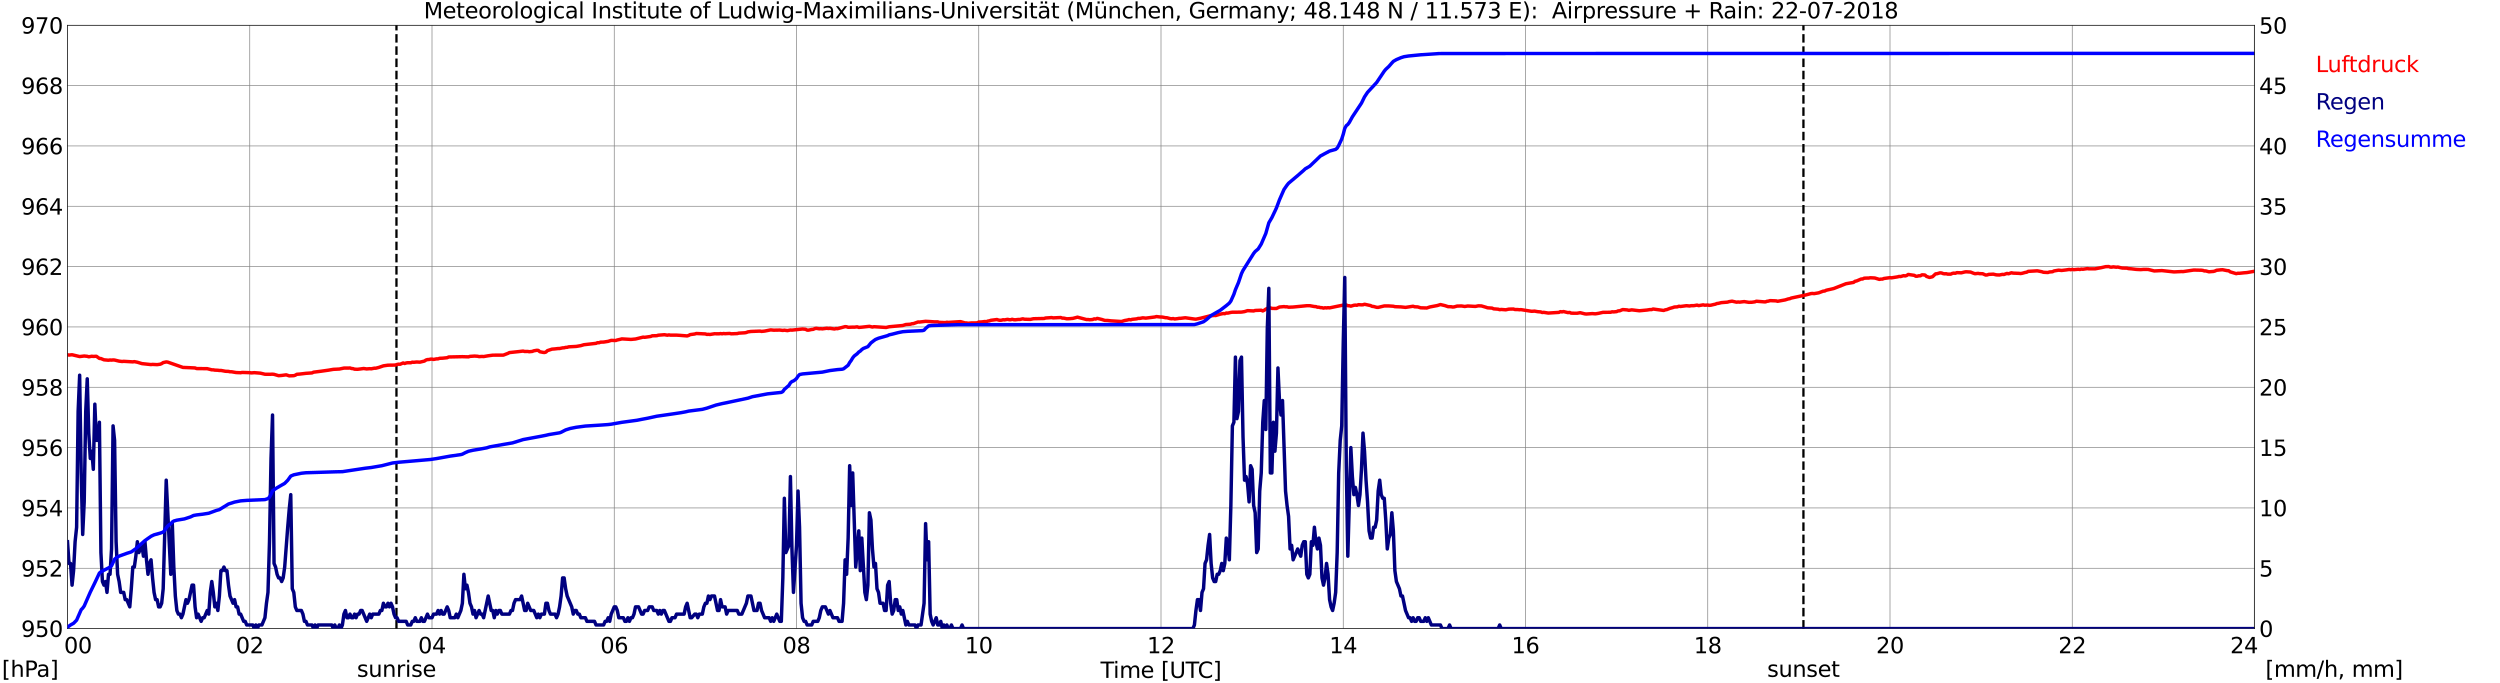 <?xml version="1.0" encoding="utf-8" standalone="no"?>
<!DOCTYPE svg PUBLIC "-//W3C//DTD SVG 1.1//EN"
  "http://www.w3.org/Graphics/SVG/1.1/DTD/svg11.dtd">
<svg xmlns:xlink="http://www.w3.org/1999/xlink" width="1085.4pt" height="296.64pt" viewBox="0 0 1085.4 296.64" xmlns="http://www.w3.org/2000/svg" version="1.1">
 <defs>
  <style type="text/css">*{stroke-linejoin: round; stroke-linecap: butt}</style>
 </defs>
 <g id="figure_1">
  <g id="patch_1">
   <path d="M 0 296.64 
L 1085.4 296.64 
L 1085.4 0 
L 0 0 
z
" style="fill: #ffffff"/>
  </g>
  <g id="axes_1">
   <g id="patch_2">
    <path d="M 29.306 272.909 
L 978.814 272.909 
L 978.814 10.976 
L 29.306 10.976 
z
" style="fill: #ffffff"/>
   </g>
   <g id="patch_3">
    <path d="M 978.814 272.909 
L 978.814 272.909 
L 978.814 10.976 
L 978.814 10.976 
z
" clip-path="url(#p0f678d401a)" style="fill: #d3d3d3; opacity: 0.25; stroke: #d3d3d3; stroke-linejoin: miter"/>
   </g>
   <g id="matplotlib.axis_1">
    <g id="xtick_1">
     <g id="line2d_1">
      <path d="M 29.306 272.909 
L 29.306 10.976 
" clip-path="url(#p0f678d401a)" style="fill: none; stroke: #808080; stroke-width: 0.3; stroke-linecap: square"/>
     </g>
     <g id="line2d_2"/>
     <g id="text_1">
      <!--    00 -->
      <g transform="translate(18.733 283.627) scale(0.095 -0.095)">
       <defs>
        <path id="DejaVuSans-20" transform="scale(0.016)"/>
        <path id="DejaVuSans-30" d="M 2034 4250 
Q 1547 4250 1301 3770 
Q 1056 3291 1056 2328 
Q 1056 1369 1301 889 
Q 1547 409 2034 409 
Q 2525 409 2770 889 
Q 3016 1369 3016 2328 
Q 3016 3291 2770 3770 
Q 2525 4250 2034 4250 
z
M 2034 4750 
Q 2819 4750 3233 4129 
Q 3647 3509 3647 2328 
Q 3647 1150 3233 529 
Q 2819 -91 2034 -91 
Q 1250 -91 836 529 
Q 422 1150 422 2328 
Q 422 3509 836 4129 
Q 1250 4750 2034 4750 
z
" transform="scale(0.016)"/>
       </defs>
       <use xlink:href="#DejaVuSans-20"/>
       <use xlink:href="#DejaVuSans-20" transform="translate(31.787 0)"/>
       <use xlink:href="#DejaVuSans-20" transform="translate(63.574 0)"/>
       <use xlink:href="#DejaVuSans-30" transform="translate(95.361 0)"/>
       <use xlink:href="#DejaVuSans-30" transform="translate(158.984 0)"/>
      </g>
     </g>
    </g>
    <g id="xtick_2">
     <g id="line2d_3">
      <path d="M 108.431 272.909 
L 108.431 10.976 
" clip-path="url(#p0f678d401a)" style="fill: none; stroke: #808080; stroke-width: 0.3; stroke-linecap: square"/>
     </g>
     <g id="line2d_4"/>
     <g id="text_2">
      <!-- 02 -->
      <g transform="translate(102.387 283.627) scale(0.095 -0.095)">
       <defs>
        <path id="DejaVuSans-32" d="M 1228 531 
L 3431 531 
L 3431 0 
L 469 0 
L 469 531 
Q 828 903 1448 1529 
Q 2069 2156 2228 2338 
Q 2531 2678 2651 2914 
Q 2772 3150 2772 3378 
Q 2772 3750 2511 3984 
Q 2250 4219 1831 4219 
Q 1534 4219 1204 4116 
Q 875 4013 500 3803 
L 500 4441 
Q 881 4594 1212 4672 
Q 1544 4750 1819 4750 
Q 2544 4750 2975 4387 
Q 3406 4025 3406 3419 
Q 3406 3131 3298 2873 
Q 3191 2616 2906 2266 
Q 2828 2175 2409 1742 
Q 1991 1309 1228 531 
z
" transform="scale(0.016)"/>
       </defs>
       <use xlink:href="#DejaVuSans-30"/>
       <use xlink:href="#DejaVuSans-32" transform="translate(63.623 0)"/>
      </g>
     </g>
    </g>
    <g id="xtick_3">
     <g id="line2d_5">
      <path d="M 187.557 272.909 
L 187.557 10.976 
" clip-path="url(#p0f678d401a)" style="fill: none; stroke: #808080; stroke-width: 0.3; stroke-linecap: square"/>
     </g>
     <g id="line2d_6"/>
     <g id="text_3">
      <!-- 04 -->
      <g transform="translate(181.513 283.627) scale(0.095 -0.095)">
       <defs>
        <path id="DejaVuSans-34" d="M 2419 4116 
L 825 1625 
L 2419 1625 
L 2419 4116 
z
M 2253 4666 
L 3047 4666 
L 3047 1625 
L 3713 1625 
L 3713 1100 
L 3047 1100 
L 3047 0 
L 2419 0 
L 2419 1100 
L 313 1100 
L 313 1709 
L 2253 4666 
z
" transform="scale(0.016)"/>
       </defs>
       <use xlink:href="#DejaVuSans-30"/>
       <use xlink:href="#DejaVuSans-34" transform="translate(63.623 0)"/>
      </g>
     </g>
    </g>
    <g id="xtick_4">
     <g id="line2d_7">
      <path d="M 266.683 272.909 
L 266.683 10.976 
" clip-path="url(#p0f678d401a)" style="fill: none; stroke: #808080; stroke-width: 0.3; stroke-linecap: square"/>
     </g>
     <g id="line2d_8"/>
     <g id="text_4">
      <!-- 06 -->
      <g transform="translate(260.638 283.627) scale(0.095 -0.095)">
       <defs>
        <path id="DejaVuSans-36" d="M 2113 2584 
Q 1688 2584 1439 2293 
Q 1191 2003 1191 1497 
Q 1191 994 1439 701 
Q 1688 409 2113 409 
Q 2538 409 2786 701 
Q 3034 994 3034 1497 
Q 3034 2003 2786 2293 
Q 2538 2584 2113 2584 
z
M 3366 4563 
L 3366 3988 
Q 3128 4100 2886 4159 
Q 2644 4219 2406 4219 
Q 1781 4219 1451 3797 
Q 1122 3375 1075 2522 
Q 1259 2794 1537 2939 
Q 1816 3084 2150 3084 
Q 2853 3084 3261 2657 
Q 3669 2231 3669 1497 
Q 3669 778 3244 343 
Q 2819 -91 2113 -91 
Q 1303 -91 875 529 
Q 447 1150 447 2328 
Q 447 3434 972 4092 
Q 1497 4750 2381 4750 
Q 2619 4750 2861 4703 
Q 3103 4656 3366 4563 
z
" transform="scale(0.016)"/>
       </defs>
       <use xlink:href="#DejaVuSans-30"/>
       <use xlink:href="#DejaVuSans-36" transform="translate(63.623 0)"/>
      </g>
     </g>
    </g>
    <g id="xtick_5">
     <g id="line2d_9">
      <path d="M 345.808 272.909 
L 345.808 10.976 
" clip-path="url(#p0f678d401a)" style="fill: none; stroke: #808080; stroke-width: 0.3; stroke-linecap: square"/>
     </g>
     <g id="line2d_10"/>
     <g id="text_5">
      <!-- 08 -->
      <g transform="translate(339.764 283.627) scale(0.095 -0.095)">
       <defs>
        <path id="DejaVuSans-38" d="M 2034 2216 
Q 1584 2216 1326 1975 
Q 1069 1734 1069 1313 
Q 1069 891 1326 650 
Q 1584 409 2034 409 
Q 2484 409 2743 651 
Q 3003 894 3003 1313 
Q 3003 1734 2745 1975 
Q 2488 2216 2034 2216 
z
M 1403 2484 
Q 997 2584 770 2862 
Q 544 3141 544 3541 
Q 544 4100 942 4425 
Q 1341 4750 2034 4750 
Q 2731 4750 3128 4425 
Q 3525 4100 3525 3541 
Q 3525 3141 3298 2862 
Q 3072 2584 2669 2484 
Q 3125 2378 3379 2068 
Q 3634 1759 3634 1313 
Q 3634 634 3220 271 
Q 2806 -91 2034 -91 
Q 1263 -91 848 271 
Q 434 634 434 1313 
Q 434 1759 690 2068 
Q 947 2378 1403 2484 
z
M 1172 3481 
Q 1172 3119 1398 2916 
Q 1625 2713 2034 2713 
Q 2441 2713 2670 2916 
Q 2900 3119 2900 3481 
Q 2900 3844 2670 4047 
Q 2441 4250 2034 4250 
Q 1625 4250 1398 4047 
Q 1172 3844 1172 3481 
z
" transform="scale(0.016)"/>
       </defs>
       <use xlink:href="#DejaVuSans-30"/>
       <use xlink:href="#DejaVuSans-38" transform="translate(63.623 0)"/>
      </g>
     </g>
    </g>
    <g id="xtick_6">
     <g id="line2d_11">
      <path d="M 424.934 272.909 
L 424.934 10.976 
" clip-path="url(#p0f678d401a)" style="fill: none; stroke: #808080; stroke-width: 0.3; stroke-linecap: square"/>
     </g>
     <g id="line2d_12"/>
     <g id="text_6">
      <!-- 10 -->
      <g transform="translate(418.89 283.627) scale(0.095 -0.095)">
       <defs>
        <path id="DejaVuSans-31" d="M 794 531 
L 1825 531 
L 1825 4091 
L 703 3866 
L 703 4441 
L 1819 4666 
L 2450 4666 
L 2450 531 
L 3481 531 
L 3481 0 
L 794 0 
L 794 531 
z
" transform="scale(0.016)"/>
       </defs>
       <use xlink:href="#DejaVuSans-31"/>
       <use xlink:href="#DejaVuSans-30" transform="translate(63.623 0)"/>
      </g>
     </g>
    </g>
    <g id="xtick_7">
     <g id="line2d_13">
      <path d="M 504.06 272.909 
L 504.06 10.976 
" clip-path="url(#p0f678d401a)" style="fill: none; stroke: #808080; stroke-width: 0.3; stroke-linecap: square"/>
     </g>
     <g id="line2d_14"/>
     <g id="text_7">
      <!-- 12 -->
      <g transform="translate(498.015 283.627) scale(0.095 -0.095)">
       <use xlink:href="#DejaVuSans-31"/>
       <use xlink:href="#DejaVuSans-32" transform="translate(63.623 0)"/>
      </g>
     </g>
    </g>
    <g id="xtick_8">
     <g id="line2d_15">
      <path d="M 583.185 272.909 
L 583.185 10.976 
" clip-path="url(#p0f678d401a)" style="fill: none; stroke: #808080; stroke-width: 0.3; stroke-linecap: square"/>
     </g>
     <g id="line2d_16"/>
     <g id="text_8">
      <!-- 14 -->
      <g transform="translate(577.141 283.627) scale(0.095 -0.095)">
       <use xlink:href="#DejaVuSans-31"/>
       <use xlink:href="#DejaVuSans-34" transform="translate(63.623 0)"/>
      </g>
     </g>
    </g>
    <g id="xtick_9">
     <g id="line2d_17">
      <path d="M 662.311 272.909 
L 662.311 10.976 
" clip-path="url(#p0f678d401a)" style="fill: none; stroke: #808080; stroke-width: 0.3; stroke-linecap: square"/>
     </g>
     <g id="line2d_18"/>
     <g id="text_9">
      <!-- 16 -->
      <g transform="translate(656.267 283.627) scale(0.095 -0.095)">
       <use xlink:href="#DejaVuSans-31"/>
       <use xlink:href="#DejaVuSans-36" transform="translate(63.623 0)"/>
      </g>
     </g>
    </g>
    <g id="xtick_10">
     <g id="line2d_19">
      <path d="M 741.437 272.909 
L 741.437 10.976 
" clip-path="url(#p0f678d401a)" style="fill: none; stroke: #808080; stroke-width: 0.3; stroke-linecap: square"/>
     </g>
     <g id="line2d_20"/>
     <g id="text_10">
      <!-- 18 -->
      <g transform="translate(735.392 283.627) scale(0.095 -0.095)">
       <use xlink:href="#DejaVuSans-31"/>
       <use xlink:href="#DejaVuSans-38" transform="translate(63.623 0)"/>
      </g>
     </g>
    </g>
    <g id="xtick_11">
     <g id="line2d_21">
      <path d="M 820.562 272.909 
L 820.562 10.976 
" clip-path="url(#p0f678d401a)" style="fill: none; stroke: #808080; stroke-width: 0.3; stroke-linecap: square"/>
     </g>
     <g id="line2d_22"/>
     <g id="text_11">
      <!-- 20 -->
      <g transform="translate(814.518 283.627) scale(0.095 -0.095)">
       <use xlink:href="#DejaVuSans-32"/>
       <use xlink:href="#DejaVuSans-30" transform="translate(63.623 0)"/>
      </g>
     </g>
    </g>
    <g id="xtick_12">
     <g id="line2d_23">
      <path d="M 899.688 272.909 
L 899.688 10.976 
" clip-path="url(#p0f678d401a)" style="fill: none; stroke: #808080; stroke-width: 0.3; stroke-linecap: square"/>
     </g>
     <g id="line2d_24"/>
     <g id="text_12">
      <!-- 22 -->
      <g transform="translate(893.644 283.627) scale(0.095 -0.095)">
       <use xlink:href="#DejaVuSans-32"/>
       <use xlink:href="#DejaVuSans-32" transform="translate(63.623 0)"/>
      </g>
     </g>
    </g>
    <g id="xtick_13">
     <g id="line2d_25">
      <path d="M 978.814 272.909 
L 978.814 10.976 
" clip-path="url(#p0f678d401a)" style="fill: none; stroke: #808080; stroke-width: 0.3; stroke-linecap: square"/>
     </g>
     <g id="line2d_26"/>
     <g id="text_13">
      <!-- 24    -->
      <g transform="translate(968.241 283.627) scale(0.095 -0.095)">
       <use xlink:href="#DejaVuSans-32"/>
       <use xlink:href="#DejaVuSans-34" transform="translate(63.623 0)"/>
       <use xlink:href="#DejaVuSans-20" transform="translate(127.246 0)"/>
       <use xlink:href="#DejaVuSans-20" transform="translate(159.033 0)"/>
       <use xlink:href="#DejaVuSans-20" transform="translate(190.82 0)"/>
      </g>
     </g>
    </g>
    <g id="text_14">
     <!-- Time [UTC] -->
     <g transform="translate(477.806 294.322) scale(0.095 -0.095)">
      <defs>
       <path id="DejaVuSans-54" d="M -19 4666 
L 3928 4666 
L 3928 4134 
L 2272 4134 
L 2272 0 
L 1638 0 
L 1638 4134 
L -19 4134 
L -19 4666 
z
" transform="scale(0.016)"/>
       <path id="DejaVuSans-69" d="M 603 3500 
L 1178 3500 
L 1178 0 
L 603 0 
L 603 3500 
z
M 603 4863 
L 1178 4863 
L 1178 4134 
L 603 4134 
L 603 4863 
z
" transform="scale(0.016)"/>
       <path id="DejaVuSans-6d" d="M 3328 2828 
Q 3544 3216 3844 3400 
Q 4144 3584 4550 3584 
Q 5097 3584 5394 3201 
Q 5691 2819 5691 2113 
L 5691 0 
L 5113 0 
L 5113 2094 
Q 5113 2597 4934 2840 
Q 4756 3084 4391 3084 
Q 3944 3084 3684 2787 
Q 3425 2491 3425 1978 
L 3425 0 
L 2847 0 
L 2847 2094 
Q 2847 2600 2669 2842 
Q 2491 3084 2119 3084 
Q 1678 3084 1418 2786 
Q 1159 2488 1159 1978 
L 1159 0 
L 581 0 
L 581 3500 
L 1159 3500 
L 1159 2956 
Q 1356 3278 1631 3431 
Q 1906 3584 2284 3584 
Q 2666 3584 2933 3390 
Q 3200 3197 3328 2828 
z
" transform="scale(0.016)"/>
       <path id="DejaVuSans-65" d="M 3597 1894 
L 3597 1613 
L 953 1613 
Q 991 1019 1311 708 
Q 1631 397 2203 397 
Q 2534 397 2845 478 
Q 3156 559 3463 722 
L 3463 178 
Q 3153 47 2828 -22 
Q 2503 -91 2169 -91 
Q 1331 -91 842 396 
Q 353 884 353 1716 
Q 353 2575 817 3079 
Q 1281 3584 2069 3584 
Q 2775 3584 3186 3129 
Q 3597 2675 3597 1894 
z
M 3022 2063 
Q 3016 2534 2758 2815 
Q 2500 3097 2075 3097 
Q 1594 3097 1305 2825 
Q 1016 2553 972 2059 
L 3022 2063 
z
" transform="scale(0.016)"/>
       <path id="DejaVuSans-5b" d="M 550 4863 
L 1875 4863 
L 1875 4416 
L 1125 4416 
L 1125 -397 
L 1875 -397 
L 1875 -844 
L 550 -844 
L 550 4863 
z
" transform="scale(0.016)"/>
       <path id="DejaVuSans-55" d="M 556 4666 
L 1191 4666 
L 1191 1831 
Q 1191 1081 1462 751 
Q 1734 422 2344 422 
Q 2950 422 3222 751 
Q 3494 1081 3494 1831 
L 3494 4666 
L 4128 4666 
L 4128 1753 
Q 4128 841 3676 375 
Q 3225 -91 2344 -91 
Q 1459 -91 1007 375 
Q 556 841 556 1753 
L 556 4666 
z
" transform="scale(0.016)"/>
       <path id="DejaVuSans-43" d="M 4122 4306 
L 4122 3641 
Q 3803 3938 3442 4084 
Q 3081 4231 2675 4231 
Q 1875 4231 1450 3742 
Q 1025 3253 1025 2328 
Q 1025 1406 1450 917 
Q 1875 428 2675 428 
Q 3081 428 3442 575 
Q 3803 722 4122 1019 
L 4122 359 
Q 3791 134 3420 21 
Q 3050 -91 2638 -91 
Q 1578 -91 968 557 
Q 359 1206 359 2328 
Q 359 3453 968 4101 
Q 1578 4750 2638 4750 
Q 3056 4750 3426 4639 
Q 3797 4528 4122 4306 
z
" transform="scale(0.016)"/>
       <path id="DejaVuSans-5d" d="M 1947 4863 
L 1947 -844 
L 622 -844 
L 622 -397 
L 1369 -397 
L 1369 4416 
L 622 4416 
L 622 4863 
L 1947 4863 
z
" transform="scale(0.016)"/>
      </defs>
      <use xlink:href="#DejaVuSans-54"/>
      <use xlink:href="#DejaVuSans-69" transform="translate(57.959 0)"/>
      <use xlink:href="#DejaVuSans-6d" transform="translate(85.742 0)"/>
      <use xlink:href="#DejaVuSans-65" transform="translate(183.154 0)"/>
      <use xlink:href="#DejaVuSans-20" transform="translate(244.678 0)"/>
      <use xlink:href="#DejaVuSans-5b" transform="translate(276.465 0)"/>
      <use xlink:href="#DejaVuSans-55" transform="translate(315.479 0)"/>
      <use xlink:href="#DejaVuSans-54" transform="translate(388.672 0)"/>
      <use xlink:href="#DejaVuSans-43" transform="translate(443.881 0)"/>
      <use xlink:href="#DejaVuSans-5d" transform="translate(513.705 0)"/>
     </g>
    </g>
   </g>
   <g id="matplotlib.axis_2">
    <g id="ytick_1">
     <g id="line2d_27">
      <path d="M 29.306 272.909 
L 978.814 272.909 
" clip-path="url(#p0f678d401a)" style="fill: none; stroke: #808080; stroke-width: 0.3; stroke-linecap: square"/>
     </g>
     <g id="line2d_28"/>
     <g id="text_15">
      <!-- 950 -->
      <g transform="translate(9.173 276.518) scale(0.095 -0.095)">
       <defs>
        <path id="DejaVuSans-39" d="M 703 97 
L 703 672 
Q 941 559 1184 500 
Q 1428 441 1663 441 
Q 2288 441 2617 861 
Q 2947 1281 2994 2138 
Q 2813 1869 2534 1725 
Q 2256 1581 1919 1581 
Q 1219 1581 811 2004 
Q 403 2428 403 3163 
Q 403 3881 828 4315 
Q 1253 4750 1959 4750 
Q 2769 4750 3195 4129 
Q 3622 3509 3622 2328 
Q 3622 1225 3098 567 
Q 2575 -91 1691 -91 
Q 1453 -91 1209 -44 
Q 966 3 703 97 
z
M 1959 2075 
Q 2384 2075 2632 2365 
Q 2881 2656 2881 3163 
Q 2881 3666 2632 3958 
Q 2384 4250 1959 4250 
Q 1534 4250 1286 3958 
Q 1038 3666 1038 3163 
Q 1038 2656 1286 2365 
Q 1534 2075 1959 2075 
z
" transform="scale(0.016)"/>
        <path id="DejaVuSans-35" d="M 691 4666 
L 3169 4666 
L 3169 4134 
L 1269 4134 
L 1269 2991 
Q 1406 3038 1543 3061 
Q 1681 3084 1819 3084 
Q 2600 3084 3056 2656 
Q 3513 2228 3513 1497 
Q 3513 744 3044 326 
Q 2575 -91 1722 -91 
Q 1428 -91 1123 -41 
Q 819 9 494 109 
L 494 744 
Q 775 591 1075 516 
Q 1375 441 1709 441 
Q 2250 441 2565 725 
Q 2881 1009 2881 1497 
Q 2881 1984 2565 2268 
Q 2250 2553 1709 2553 
Q 1456 2553 1204 2497 
Q 953 2441 691 2322 
L 691 4666 
z
" transform="scale(0.016)"/>
       </defs>
       <use xlink:href="#DejaVuSans-39"/>
       <use xlink:href="#DejaVuSans-35" transform="translate(63.623 0)"/>
       <use xlink:href="#DejaVuSans-30" transform="translate(127.246 0)"/>
      </g>
     </g>
    </g>
    <g id="ytick_2">
     <g id="line2d_29">
      <path d="M 29.306 246.715 
L 978.814 246.715 
" clip-path="url(#p0f678d401a)" style="fill: none; stroke: #808080; stroke-width: 0.3; stroke-linecap: square"/>
     </g>
     <g id="line2d_30"/>
     <g id="text_16">
      <!-- 952 -->
      <g transform="translate(9.173 250.325) scale(0.095 -0.095)">
       <use xlink:href="#DejaVuSans-39"/>
       <use xlink:href="#DejaVuSans-35" transform="translate(63.623 0)"/>
       <use xlink:href="#DejaVuSans-32" transform="translate(127.246 0)"/>
      </g>
     </g>
    </g>
    <g id="ytick_3">
     <g id="line2d_31">
      <path d="M 29.306 220.522 
L 978.814 220.522 
" clip-path="url(#p0f678d401a)" style="fill: none; stroke: #808080; stroke-width: 0.3; stroke-linecap: square"/>
     </g>
     <g id="line2d_32"/>
     <g id="text_17">
      <!-- 954 -->
      <g transform="translate(9.173 224.131) scale(0.095 -0.095)">
       <use xlink:href="#DejaVuSans-39"/>
       <use xlink:href="#DejaVuSans-35" transform="translate(63.623 0)"/>
       <use xlink:href="#DejaVuSans-34" transform="translate(127.246 0)"/>
      </g>
     </g>
    </g>
    <g id="ytick_4">
     <g id="line2d_33">
      <path d="M 29.306 194.329 
L 978.814 194.329 
" clip-path="url(#p0f678d401a)" style="fill: none; stroke: #808080; stroke-width: 0.3; stroke-linecap: square"/>
     </g>
     <g id="line2d_34"/>
     <g id="text_18">
      <!-- 956 -->
      <g transform="translate(9.173 197.938) scale(0.095 -0.095)">
       <use xlink:href="#DejaVuSans-39"/>
       <use xlink:href="#DejaVuSans-35" transform="translate(63.623 0)"/>
       <use xlink:href="#DejaVuSans-36" transform="translate(127.246 0)"/>
      </g>
     </g>
    </g>
    <g id="ytick_5">
     <g id="line2d_35">
      <path d="M 29.306 168.136 
L 978.814 168.136 
" clip-path="url(#p0f678d401a)" style="fill: none; stroke: #808080; stroke-width: 0.3; stroke-linecap: square"/>
     </g>
     <g id="line2d_36"/>
     <g id="text_19">
      <!-- 958 -->
      <g transform="translate(9.173 171.745) scale(0.095 -0.095)">
       <use xlink:href="#DejaVuSans-39"/>
       <use xlink:href="#DejaVuSans-35" transform="translate(63.623 0)"/>
       <use xlink:href="#DejaVuSans-38" transform="translate(127.246 0)"/>
      </g>
     </g>
    </g>
    <g id="ytick_6">
     <g id="line2d_37">
      <path d="M 29.306 141.942 
L 978.814 141.942 
" clip-path="url(#p0f678d401a)" style="fill: none; stroke: #808080; stroke-width: 0.3; stroke-linecap: square"/>
     </g>
     <g id="line2d_38"/>
     <g id="text_20">
      <!-- 960 -->
      <g transform="translate(9.173 145.551) scale(0.095 -0.095)">
       <use xlink:href="#DejaVuSans-39"/>
       <use xlink:href="#DejaVuSans-36" transform="translate(63.623 0)"/>
       <use xlink:href="#DejaVuSans-30" transform="translate(127.246 0)"/>
      </g>
     </g>
    </g>
    <g id="ytick_7">
     <g id="line2d_39">
      <path d="M 29.306 115.749 
L 978.814 115.749 
" clip-path="url(#p0f678d401a)" style="fill: none; stroke: #808080; stroke-width: 0.3; stroke-linecap: square"/>
     </g>
     <g id="line2d_40"/>
     <g id="text_21">
      <!-- 962 -->
      <g transform="translate(9.173 119.358) scale(0.095 -0.095)">
       <use xlink:href="#DejaVuSans-39"/>
       <use xlink:href="#DejaVuSans-36" transform="translate(63.623 0)"/>
       <use xlink:href="#DejaVuSans-32" transform="translate(127.246 0)"/>
      </g>
     </g>
    </g>
    <g id="ytick_8">
     <g id="line2d_41">
      <path d="M 29.306 89.556 
L 978.814 89.556 
" clip-path="url(#p0f678d401a)" style="fill: none; stroke: #808080; stroke-width: 0.3; stroke-linecap: square"/>
     </g>
     <g id="line2d_42"/>
     <g id="text_22">
      <!-- 964 -->
      <g transform="translate(9.173 93.165) scale(0.095 -0.095)">
       <use xlink:href="#DejaVuSans-39"/>
       <use xlink:href="#DejaVuSans-36" transform="translate(63.623 0)"/>
       <use xlink:href="#DejaVuSans-34" transform="translate(127.246 0)"/>
      </g>
     </g>
    </g>
    <g id="ytick_9">
     <g id="line2d_43">
      <path d="M 29.306 63.362 
L 978.814 63.362 
" clip-path="url(#p0f678d401a)" style="fill: none; stroke: #808080; stroke-width: 0.3; stroke-linecap: square"/>
     </g>
     <g id="line2d_44"/>
     <g id="text_23">
      <!-- 966 -->
      <g transform="translate(9.173 66.972) scale(0.095 -0.095)">
       <use xlink:href="#DejaVuSans-39"/>
       <use xlink:href="#DejaVuSans-36" transform="translate(63.623 0)"/>
       <use xlink:href="#DejaVuSans-36" transform="translate(127.246 0)"/>
      </g>
     </g>
    </g>
    <g id="ytick_10">
     <g id="line2d_45">
      <path d="M 29.306 37.169 
L 978.814 37.169 
" clip-path="url(#p0f678d401a)" style="fill: none; stroke: #808080; stroke-width: 0.3; stroke-linecap: square"/>
     </g>
     <g id="line2d_46"/>
     <g id="text_24">
      <!-- 968 -->
      <g transform="translate(9.173 40.778) scale(0.095 -0.095)">
       <use xlink:href="#DejaVuSans-39"/>
       <use xlink:href="#DejaVuSans-36" transform="translate(63.623 0)"/>
       <use xlink:href="#DejaVuSans-38" transform="translate(127.246 0)"/>
      </g>
     </g>
    </g>
    <g id="ytick_11">
     <g id="line2d_47">
      <path d="M 29.306 10.976 
L 978.814 10.976 
" clip-path="url(#p0f678d401a)" style="fill: none; stroke: #808080; stroke-width: 0.3; stroke-linecap: square"/>
     </g>
     <g id="line2d_48"/>
     <g id="text_25">
      <!-- 970 -->
      <g transform="translate(9.173 14.585) scale(0.095 -0.095)">
       <defs>
        <path id="DejaVuSans-37" d="M 525 4666 
L 3525 4666 
L 3525 4397 
L 1831 0 
L 1172 0 
L 2766 4134 
L 525 4134 
L 525 4666 
z
" transform="scale(0.016)"/>
       </defs>
       <use xlink:href="#DejaVuSans-39"/>
       <use xlink:href="#DejaVuSans-37" transform="translate(63.623 0)"/>
       <use xlink:href="#DejaVuSans-30" transform="translate(127.246 0)"/>
      </g>
     </g>
    </g>
   </g>
   <g id="line2d_49">
    <path d="M 172.128 272.909 
L 172.128 10.976 
" clip-path="url(#p0f678d401a)" style="fill: none; stroke-dasharray: 3.7,1.6; stroke-dashoffset: 0; stroke: #000000"/>
   </g>
   <g id="line2d_50">
    <path d="M 782.978 272.909 
L 782.978 10.976 
" clip-path="url(#p0f678d401a)" style="fill: none; stroke-dasharray: 3.7,1.6; stroke-dashoffset: 0; stroke: #000000"/>
   </g>
   <g id="line2d_51">
    <path d="M 29.306 154.035 
L 29.965 154.155 
L 31.284 154.017 
L 32.603 154.332 
L 34.581 154.803 
L 36.559 154.567 
L 37.878 154.698 
L 38.537 154.908 
L 39.856 154.672 
L 40.515 154.751 
L 41.834 154.672 
L 43.153 155.615 
L 43.812 155.668 
L 45.131 156.218 
L 47.109 156.401 
L 47.768 156.296 
L 48.428 156.349 
L 49.087 156.27 
L 49.747 156.322 
L 51.725 156.794 
L 53.043 156.951 
L 53.703 156.872 
L 57.659 157.108 
L 58.319 157.003 
L 59.637 157.265 
L 61.615 157.868 
L 65.572 158.287 
L 66.231 158.208 
L 68.209 158.313 
L 69.528 158.13 
L 70.187 157.868 
L 70.847 157.422 
L 72.166 157.134 
L 72.825 157.213 
L 79.419 159.518 
L 82.056 159.623 
L 84.694 159.754 
L 85.353 160.016 
L 89.969 160.068 
L 91.947 160.566 
L 92.606 160.566 
L 93.266 160.697 
L 94.584 160.749 
L 95.244 160.854 
L 95.903 160.828 
L 97.881 161.194 
L 99.2 161.247 
L 99.86 161.404 
L 100.519 161.404 
L 102.497 161.744 
L 104.475 161.823 
L 105.135 161.692 
L 108.431 161.797 
L 109.091 161.902 
L 110.41 161.797 
L 111.728 161.902 
L 113.047 162.006 
L 115.025 162.478 
L 117.003 162.504 
L 118.322 162.452 
L 118.982 162.53 
L 120.96 163.106 
L 122.278 163.002 
L 124.257 162.74 
L 125.575 163.185 
L 127.553 163.106 
L 128.213 162.897 
L 128.872 162.504 
L 130.191 162.399 
L 132.829 162.085 
L 135.466 161.902 
L 136.125 161.587 
L 139.422 161.168 
L 142.719 160.697 
L 144.697 160.356 
L 147.335 160.225 
L 149.313 159.806 
L 151.291 159.806 
L 151.951 159.754 
L 152.61 159.989 
L 153.269 160.042 
L 153.929 160.278 
L 155.247 160.33 
L 156.566 160.173 
L 157.885 159.989 
L 159.204 160.173 
L 160.523 160.068 
L 161.182 160.12 
L 162.501 159.858 
L 163.16 159.858 
L 164.479 159.518 
L 166.457 158.837 
L 168.435 158.549 
L 171.732 158.496 
L 172.391 158.234 
L 173.051 158.104 
L 173.71 158.156 
L 175.029 157.58 
L 175.688 157.815 
L 176.348 157.58 
L 177.007 157.475 
L 178.326 157.501 
L 178.985 157.239 
L 179.645 157.292 
L 180.963 157.161 
L 182.282 157.239 
L 183.601 156.925 
L 184.26 156.768 
L 184.92 156.322 
L 185.579 156.113 
L 186.238 156.087 
L 186.898 155.929 
L 187.557 155.903 
L 188.216 156.06 
L 189.535 155.799 
L 190.195 155.799 
L 190.854 155.563 
L 192.173 155.51 
L 194.151 155.301 
L 194.81 154.987 
L 200.745 154.856 
L 203.382 154.934 
L 204.042 154.725 
L 206.02 154.594 
L 207.339 154.672 
L 207.998 154.829 
L 209.317 154.751 
L 209.976 154.803 
L 211.954 154.463 
L 213.932 154.201 
L 218.548 154.175 
L 220.526 153.415 
L 221.186 153.074 
L 225.142 152.655 
L 227.12 152.42 
L 227.779 152.603 
L 229.098 152.577 
L 229.757 152.708 
L 231.076 152.577 
L 231.736 152.315 
L 233.054 152.079 
L 233.714 152.131 
L 234.373 152.708 
L 235.692 152.97 
L 236.351 153.048 
L 237.011 152.865 
L 237.67 152.236 
L 239.648 151.581 
L 240.967 151.477 
L 242.286 151.319 
L 242.945 151.319 
L 244.264 151.031 
L 244.923 151.005 
L 245.583 150.822 
L 246.242 150.796 
L 246.901 150.586 
L 250.198 150.403 
L 252.176 150.062 
L 253.495 149.669 
L 258.77 149.067 
L 259.43 148.779 
L 260.089 148.805 
L 260.748 148.543 
L 262.067 148.517 
L 264.045 148.202 
L 265.364 147.783 
L 267.342 147.836 
L 268.002 147.6 
L 269.32 147.312 
L 269.98 147.129 
L 273.936 147.364 
L 275.914 147.181 
L 279.211 146.369 
L 279.87 146.447 
L 282.508 146.081 
L 283.167 145.793 
L 285.145 145.74 
L 285.805 145.531 
L 288.442 145.321 
L 289.761 145.531 
L 290.42 145.4 
L 291.08 145.505 
L 293.717 145.505 
L 295.036 145.583 
L 297.014 145.74 
L 298.333 145.845 
L 298.992 145.635 
L 299.652 145.269 
L 301.63 145.007 
L 302.289 144.797 
L 303.608 144.85 
L 306.246 144.981 
L 306.905 145.19 
L 307.564 145.138 
L 308.224 145.216 
L 310.202 144.902 
L 312.18 144.928 
L 312.839 144.824 
L 313.499 144.928 
L 314.158 144.797 
L 314.818 144.876 
L 316.136 144.797 
L 316.796 144.771 
L 317.455 144.928 
L 320.093 144.824 
L 320.752 144.64 
L 323.39 144.483 
L 324.049 144.352 
L 324.708 144.09 
L 326.027 143.907 
L 329.983 143.75 
L 330.643 143.881 
L 331.961 143.75 
L 334.599 143.226 
L 335.918 143.357 
L 338.555 143.304 
L 339.874 143.461 
L 340.533 143.357 
L 341.852 143.54 
L 343.171 143.278 
L 343.83 143.33 
L 348.446 142.833 
L 349.765 142.964 
L 350.424 143.33 
L 351.083 143.33 
L 352.402 143.042 
L 353.062 142.99 
L 353.721 142.676 
L 354.38 142.545 
L 355.699 142.754 
L 356.359 142.702 
L 357.018 142.78 
L 358.996 142.518 
L 359.655 142.623 
L 360.315 142.545 
L 362.293 142.833 
L 362.952 142.649 
L 363.612 142.702 
L 366.909 141.811 
L 367.568 141.864 
L 368.227 142.099 
L 370.206 142.021 
L 370.865 142.047 
L 372.184 141.89 
L 372.843 142.152 
L 374.162 142.047 
L 377.459 141.68 
L 378.777 141.995 
L 379.437 141.837 
L 384.712 142.178 
L 386.031 141.864 
L 391.965 141.314 
L 393.284 140.895 
L 395.262 140.764 
L 395.921 140.554 
L 396.581 140.502 
L 398.559 139.794 
L 399.218 139.821 
L 401.856 139.506 
L 403.834 139.611 
L 405.812 139.742 
L 407.131 139.742 
L 407.79 139.952 
L 410.428 140.056 
L 411.087 139.899 
L 411.746 139.978 
L 417.022 139.637 
L 418.34 140.004 
L 419 140.213 
L 419.659 140.213 
L 420.318 140.344 
L 421.637 140.213 
L 422.956 140.213 
L 424.275 140.161 
L 424.934 139.821 
L 426.253 139.768 
L 427.572 139.585 
L 428.231 139.663 
L 428.89 139.401 
L 429.55 139.297 
L 430.209 139.061 
L 432.847 138.72 
L 433.506 138.956 
L 434.165 139.061 
L 434.825 139.009 
L 435.484 138.825 
L 436.144 138.878 
L 437.462 138.642 
L 438.122 138.799 
L 438.781 138.825 
L 439.44 138.616 
L 440.1 138.799 
L 440.759 138.851 
L 442.078 138.694 
L 442.737 138.72 
L 444.056 138.406 
L 444.716 138.589 
L 447.353 138.668 
L 448.672 138.38 
L 453.287 138.275 
L 453.947 138.066 
L 456.584 137.882 
L 457.244 138.013 
L 460.541 137.856 
L 461.2 138.118 
L 461.859 138.118 
L 463.178 138.406 
L 464.497 138.354 
L 465.816 138.223 
L 467.134 137.882 
L 467.794 137.699 
L 471.75 138.747 
L 472.409 138.72 
L 473.069 138.825 
L 474.388 138.72 
L 475.047 138.432 
L 475.706 138.537 
L 476.366 138.223 
L 478.344 138.694 
L 479.663 139.113 
L 480.981 139.14 
L 482.3 139.297 
L 486.916 139.585 
L 488.235 139.166 
L 489.553 138.93 
L 490.213 138.72 
L 490.872 138.878 
L 491.532 138.642 
L 492.85 138.511 
L 493.51 138.432 
L 494.169 138.223 
L 494.828 138.249 
L 496.147 137.987 
L 497.466 138.118 
L 501.422 137.62 
L 502.082 137.437 
L 503.4 137.594 
L 504.719 137.673 
L 506.038 137.935 
L 506.697 137.961 
L 508.016 138.328 
L 508.675 138.406 
L 509.335 138.301 
L 509.994 138.485 
L 511.313 138.328 
L 511.972 138.197 
L 512.632 138.197 
L 513.95 138.039 
L 514.61 137.961 
L 518.566 138.511 
L 519.226 138.563 
L 521.204 138.17 
L 525.16 137.175 
L 527.138 136.966 
L 527.797 136.992 
L 529.776 136.389 
L 531.094 136.127 
L 531.754 136.206 
L 532.413 135.892 
L 533.073 135.944 
L 534.391 135.63 
L 535.051 135.551 
L 536.369 135.551 
L 539.007 135.499 
L 540.326 135.289 
L 541.644 134.87 
L 544.282 135.001 
L 544.941 134.791 
L 547.579 134.687 
L 548.238 135.001 
L 548.898 134.687 
L 549.557 134.215 
L 550.216 133.927 
L 551.535 133.665 
L 552.195 133.901 
L 554.173 133.927 
L 555.491 133.298 
L 557.47 133.115 
L 558.129 133.22 
L 558.788 133.194 
L 559.448 133.377 
L 561.426 133.298 
L 566.042 132.853 
L 567.36 132.722 
L 568.679 132.722 
L 570.657 133.089 
L 571.317 133.115 
L 571.976 133.377 
L 572.635 133.377 
L 573.295 133.56 
L 573.954 133.587 
L 574.613 133.77 
L 575.273 133.613 
L 575.932 133.691 
L 576.592 133.587 
L 577.251 133.665 
L 580.548 132.984 
L 583.845 132.329 
L 584.504 132.408 
L 585.164 132.722 
L 585.823 132.748 
L 586.482 132.932 
L 587.801 132.539 
L 588.46 132.46 
L 589.12 132.539 
L 589.779 132.277 
L 591.098 132.355 
L 591.757 132.329 
L 592.417 132.094 
L 593.736 132.382 
L 595.054 132.67 
L 595.714 133.01 
L 596.373 133.063 
L 597.692 133.429 
L 598.351 133.456 
L 600.989 132.827 
L 602.967 132.827 
L 604.945 132.958 
L 605.604 133.141 
L 608.242 133.246 
L 610.22 133.456 
L 613.517 132.958 
L 614.176 133.194 
L 615.495 133.246 
L 616.814 133.639 
L 619.451 133.718 
L 620.77 133.272 
L 624.067 132.644 
L 625.386 132.225 
L 627.364 132.696 
L 628.683 133.141 
L 630.001 133.167 
L 630.661 133.298 
L 631.32 133.246 
L 632.639 132.879 
L 634.617 132.853 
L 635.936 133.063 
L 637.255 132.853 
L 640.552 133.037 
L 641.87 132.775 
L 643.189 132.827 
L 645.167 133.403 
L 645.827 133.639 
L 647.805 133.77 
L 648.464 134.084 
L 650.442 134.241 
L 651.102 134.451 
L 651.761 134.346 
L 653.739 134.503 
L 655.058 134.215 
L 657.036 134.163 
L 657.695 134.372 
L 659.014 134.399 
L 659.674 134.477 
L 660.333 134.425 
L 664.949 135.158 
L 666.267 135.08 
L 667.586 135.315 
L 668.905 135.42 
L 669.564 135.682 
L 670.224 135.603 
L 672.202 135.918 
L 676.817 135.63 
L 677.477 135.289 
L 678.136 135.42 
L 678.796 135.263 
L 680.774 135.734 
L 681.433 135.63 
L 682.092 135.944 
L 683.411 135.996 
L 684.73 135.996 
L 686.049 135.761 
L 688.027 136.258 
L 688.686 136.337 
L 691.324 136.154 
L 692.643 136.258 
L 693.961 136.049 
L 695.939 135.603 
L 699.236 135.577 
L 699.896 135.368 
L 700.555 135.42 
L 701.874 135.289 
L 702.533 134.975 
L 703.193 134.949 
L 704.511 134.399 
L 706.49 134.556 
L 707.149 134.739 
L 708.468 134.53 
L 709.786 134.687 
L 711.765 134.922 
L 715.062 134.608 
L 716.38 134.399 
L 717.04 134.425 
L 717.699 134.163 
L 722.315 134.791 
L 722.974 134.53 
L 723.633 134.425 
L 724.952 133.901 
L 726.271 133.534 
L 726.93 133.298 
L 728.249 133.22 
L 728.909 132.958 
L 729.568 133.063 
L 732.205 132.722 
L 733.524 132.853 
L 734.184 132.722 
L 735.502 132.696 
L 736.821 132.46 
L 737.48 132.696 
L 739.459 132.355 
L 740.118 132.513 
L 741.437 132.434 
L 742.096 132.565 
L 742.756 132.513 
L 744.074 132.198 
L 744.734 132.067 
L 745.393 131.779 
L 746.052 131.701 
L 747.371 131.386 
L 750.009 131.177 
L 750.668 130.967 
L 751.987 130.758 
L 753.965 131.203 
L 754.624 131.098 
L 755.284 131.177 
L 757.262 130.941 
L 759.24 131.255 
L 760.559 131.229 
L 761.878 131.046 
L 762.537 130.784 
L 763.856 130.889 
L 765.834 131.046 
L 766.493 131.072 
L 767.153 130.81 
L 767.812 130.732 
L 768.471 130.522 
L 771.109 130.627 
L 771.768 130.81 
L 775.065 130.208 
L 776.384 129.789 
L 777.043 129.684 
L 777.703 129.396 
L 781.659 128.557 
L 782.978 128.296 
L 784.296 127.981 
L 786.275 127.457 
L 786.934 127.405 
L 787.593 127.484 
L 789.572 127.143 
L 791.55 126.41 
L 792.209 126.357 
L 792.868 126.017 
L 796.165 125.257 
L 801.44 123.188 
L 804.737 122.612 
L 805.397 122.114 
L 806.056 121.983 
L 808.034 121.145 
L 808.694 121.119 
L 809.353 120.778 
L 810.672 120.726 
L 811.331 120.726 
L 811.99 120.595 
L 813.969 120.699 
L 815.947 121.302 
L 816.606 121.171 
L 817.265 121.171 
L 817.925 120.909 
L 820.562 120.542 
L 821.222 120.621 
L 823.859 120.202 
L 824.519 120.018 
L 825.178 120.071 
L 826.497 119.678 
L 827.156 119.809 
L 827.816 119.599 
L 828.475 119.154 
L 831.112 119.547 
L 831.772 119.94 
L 832.431 119.914 
L 833.091 119.73 
L 833.75 119.757 
L 834.409 119.311 
L 835.728 119.39 
L 836.388 119.992 
L 837.706 120.464 
L 839.025 120.149 
L 840.344 118.892 
L 841.003 118.84 
L 842.322 118.447 
L 842.981 118.525 
L 843.641 118.787 
L 844.3 118.892 
L 844.959 118.84 
L 845.619 119.023 
L 846.938 119.023 
L 847.597 118.709 
L 848.256 118.578 
L 848.916 118.656 
L 849.575 118.368 
L 851.553 118.447 
L 852.872 118.106 
L 853.531 118.002 
L 855.51 118.106 
L 856.828 118.63 
L 857.488 118.84 
L 858.806 118.683 
L 859.466 118.814 
L 860.785 118.84 
L 862.103 119.416 
L 862.763 119.364 
L 863.422 119.128 
L 865.4 119.023 
L 866.719 119.337 
L 868.038 119.39 
L 869.357 119.128 
L 870.016 119.18 
L 871.335 118.709 
L 871.994 118.866 
L 873.313 118.421 
L 873.972 118.578 
L 876.61 118.683 
L 877.269 118.761 
L 877.929 118.656 
L 879.247 118.29 
L 879.907 118.185 
L 880.566 117.818 
L 884.522 117.582 
L 886.5 117.975 
L 887.16 118.211 
L 889.138 118.316 
L 889.797 118.08 
L 891.116 117.975 
L 891.775 117.635 
L 893.754 117.294 
L 895.072 117.425 
L 897.051 117.19 
L 898.369 116.98 
L 899.029 117.111 
L 899.688 116.954 
L 900.347 117.085 
L 902.326 116.901 
L 902.985 117.006 
L 903.644 116.823 
L 904.304 116.901 
L 906.282 116.613 
L 906.941 116.718 
L 908.26 116.718 
L 909.579 116.718 
L 912.216 116.22 
L 914.194 115.775 
L 915.513 115.723 
L 916.173 115.958 
L 916.832 115.985 
L 917.491 115.854 
L 918.81 116.011 
L 919.469 115.932 
L 920.788 116.247 
L 921.448 116.378 
L 923.426 116.43 
L 924.085 116.613 
L 925.404 116.718 
L 927.382 116.954 
L 929.36 117.059 
L 930.679 116.954 
L 932.657 116.98 
L 934.635 117.478 
L 935.295 117.635 
L 938.592 117.478 
L 943.867 118.054 
L 947.163 117.897 
L 947.823 117.923 
L 952.438 117.242 
L 955.735 117.321 
L 956.395 117.399 
L 957.054 117.635 
L 957.714 117.635 
L 959.032 118.002 
L 961.01 117.844 
L 961.67 117.661 
L 962.329 117.347 
L 964.307 117.137 
L 964.967 117.111 
L 966.945 117.504 
L 967.604 117.53 
L 968.264 118.028 
L 970.901 118.814 
L 971.561 118.63 
L 972.22 118.656 
L 974.198 118.447 
L 975.517 118.342 
L 978.154 117.888 
L 978.154 117.888 
" clip-path="url(#p0f678d401a)" style="fill: none; stroke: #ff0000; stroke-width: 1.5; stroke-linecap: square"/>
   </g>
   <g id="patch_4">
    <path d="M 29.306 272.909 
L 29.306 10.976 
" style="fill: none; stroke: #000000; stroke-width: 0.3; stroke-linejoin: miter; stroke-linecap: square"/>
   </g>
   <g id="patch_5">
    <path d="M 29.306 272.909 
L 978.814 272.909 
" style="fill: none; stroke: #000000; stroke-width: 0.3; stroke-linejoin: miter; stroke-linecap: square"/>
   </g>
   <g id="patch_6">
    <path d="M 29.306 10.976 
L 978.814 10.976 
" style="fill: none; stroke: #000000; stroke-width: 0.3; stroke-linejoin: miter; stroke-linecap: square"/>
   </g>
   <g id="text_26">
    <!-- sunrise -->
    <g transform="translate(154.963 293.863) scale(0.095 -0.095)">
     <defs>
      <path id="DejaVuSans-73" d="M 2834 3397 
L 2834 2853 
Q 2591 2978 2328 3040 
Q 2066 3103 1784 3103 
Q 1356 3103 1142 2972 
Q 928 2841 928 2578 
Q 928 2378 1081 2264 
Q 1234 2150 1697 2047 
L 1894 2003 
Q 2506 1872 2764 1633 
Q 3022 1394 3022 966 
Q 3022 478 2636 193 
Q 2250 -91 1575 -91 
Q 1294 -91 989 -36 
Q 684 19 347 128 
L 347 722 
Q 666 556 975 473 
Q 1284 391 1588 391 
Q 1994 391 2212 530 
Q 2431 669 2431 922 
Q 2431 1156 2273 1281 
Q 2116 1406 1581 1522 
L 1381 1569 
Q 847 1681 609 1914 
Q 372 2147 372 2553 
Q 372 3047 722 3315 
Q 1072 3584 1716 3584 
Q 2034 3584 2315 3537 
Q 2597 3491 2834 3397 
z
" transform="scale(0.016)"/>
      <path id="DejaVuSans-75" d="M 544 1381 
L 544 3500 
L 1119 3500 
L 1119 1403 
Q 1119 906 1312 657 
Q 1506 409 1894 409 
Q 2359 409 2629 706 
Q 2900 1003 2900 1516 
L 2900 3500 
L 3475 3500 
L 3475 0 
L 2900 0 
L 2900 538 
Q 2691 219 2414 64 
Q 2138 -91 1772 -91 
Q 1169 -91 856 284 
Q 544 659 544 1381 
z
M 1991 3584 
L 1991 3584 
z
" transform="scale(0.016)"/>
      <path id="DejaVuSans-6e" d="M 3513 2113 
L 3513 0 
L 2938 0 
L 2938 2094 
Q 2938 2591 2744 2837 
Q 2550 3084 2163 3084 
Q 1697 3084 1428 2787 
Q 1159 2491 1159 1978 
L 1159 0 
L 581 0 
L 581 3500 
L 1159 3500 
L 1159 2956 
Q 1366 3272 1645 3428 
Q 1925 3584 2291 3584 
Q 2894 3584 3203 3211 
Q 3513 2838 3513 2113 
z
" transform="scale(0.016)"/>
      <path id="DejaVuSans-72" d="M 2631 2963 
Q 2534 3019 2420 3045 
Q 2306 3072 2169 3072 
Q 1681 3072 1420 2755 
Q 1159 2438 1159 1844 
L 1159 0 
L 581 0 
L 581 3500 
L 1159 3500 
L 1159 2956 
Q 1341 3275 1631 3429 
Q 1922 3584 2338 3584 
Q 2397 3584 2469 3576 
Q 2541 3569 2628 3553 
L 2631 2963 
z
" transform="scale(0.016)"/>
     </defs>
     <use xlink:href="#DejaVuSans-73"/>
     <use xlink:href="#DejaVuSans-75" transform="translate(52.1 0)"/>
     <use xlink:href="#DejaVuSans-6e" transform="translate(115.479 0)"/>
     <use xlink:href="#DejaVuSans-72" transform="translate(178.857 0)"/>
     <use xlink:href="#DejaVuSans-69" transform="translate(219.971 0)"/>
     <use xlink:href="#DejaVuSans-73" transform="translate(247.754 0)"/>
     <use xlink:href="#DejaVuSans-65" transform="translate(299.854 0)"/>
    </g>
   </g>
   <g id="text_27">
    <!-- sunset -->
    <g transform="translate(767.223 293.863) scale(0.095 -0.095)">
     <defs>
      <path id="DejaVuSans-74" d="M 1172 4494 
L 1172 3500 
L 2356 3500 
L 2356 3053 
L 1172 3053 
L 1172 1153 
Q 1172 725 1289 603 
Q 1406 481 1766 481 
L 2356 481 
L 2356 0 
L 1766 0 
Q 1100 0 847 248 
Q 594 497 594 1153 
L 594 3053 
L 172 3053 
L 172 3500 
L 594 3500 
L 594 4494 
L 1172 4494 
z
" transform="scale(0.016)"/>
     </defs>
     <use xlink:href="#DejaVuSans-73"/>
     <use xlink:href="#DejaVuSans-75" transform="translate(52.1 0)"/>
     <use xlink:href="#DejaVuSans-6e" transform="translate(115.479 0)"/>
     <use xlink:href="#DejaVuSans-73" transform="translate(178.857 0)"/>
     <use xlink:href="#DejaVuSans-65" transform="translate(230.957 0)"/>
     <use xlink:href="#DejaVuSans-74" transform="translate(292.48 0)"/>
    </g>
   </g>
   <g id="text_28">
    <!-- [hPa] -->
    <g transform="translate(0.821 293.863) scale(0.095 -0.095)">
     <defs>
      <path id="DejaVuSans-68" d="M 3513 2113 
L 3513 0 
L 2938 0 
L 2938 2094 
Q 2938 2591 2744 2837 
Q 2550 3084 2163 3084 
Q 1697 3084 1428 2787 
Q 1159 2491 1159 1978 
L 1159 0 
L 581 0 
L 581 4863 
L 1159 4863 
L 1159 2956 
Q 1366 3272 1645 3428 
Q 1925 3584 2291 3584 
Q 2894 3584 3203 3211 
Q 3513 2838 3513 2113 
z
" transform="scale(0.016)"/>
      <path id="DejaVuSans-50" d="M 1259 4147 
L 1259 2394 
L 2053 2394 
Q 2494 2394 2734 2622 
Q 2975 2850 2975 3272 
Q 2975 3691 2734 3919 
Q 2494 4147 2053 4147 
L 1259 4147 
z
M 628 4666 
L 2053 4666 
Q 2838 4666 3239 4311 
Q 3641 3956 3641 3272 
Q 3641 2581 3239 2228 
Q 2838 1875 2053 1875 
L 1259 1875 
L 1259 0 
L 628 0 
L 628 4666 
z
" transform="scale(0.016)"/>
      <path id="DejaVuSans-61" d="M 2194 1759 
Q 1497 1759 1228 1600 
Q 959 1441 959 1056 
Q 959 750 1161 570 
Q 1363 391 1709 391 
Q 2188 391 2477 730 
Q 2766 1069 2766 1631 
L 2766 1759 
L 2194 1759 
z
M 3341 1997 
L 3341 0 
L 2766 0 
L 2766 531 
Q 2569 213 2275 61 
Q 1981 -91 1556 -91 
Q 1019 -91 701 211 
Q 384 513 384 1019 
Q 384 1609 779 1909 
Q 1175 2209 1959 2209 
L 2766 2209 
L 2766 2266 
Q 2766 2663 2505 2880 
Q 2244 3097 1772 3097 
Q 1472 3097 1187 3025 
Q 903 2953 641 2809 
L 641 3341 
Q 956 3463 1253 3523 
Q 1550 3584 1831 3584 
Q 2591 3584 2966 3190 
Q 3341 2797 3341 1997 
z
" transform="scale(0.016)"/>
     </defs>
     <use xlink:href="#DejaVuSans-5b"/>
     <use xlink:href="#DejaVuSans-68" transform="translate(39.014 0)"/>
     <use xlink:href="#DejaVuSans-50" transform="translate(102.393 0)"/>
     <use xlink:href="#DejaVuSans-61" transform="translate(158.195 0)"/>
     <use xlink:href="#DejaVuSans-5d" transform="translate(219.475 0)"/>
    </g>
   </g>
   <g id="text_29">
    <!-- Luftdruck -->
    <g style="fill: #ff0000" transform="translate(1005.4 31.291) scale(0.095 -0.095)">
     <defs>
      <path id="DejaVuSans-4c" d="M 628 4666 
L 1259 4666 
L 1259 531 
L 3531 531 
L 3531 0 
L 628 0 
L 628 4666 
z
" transform="scale(0.016)"/>
      <path id="DejaVuSans-66" d="M 2375 4863 
L 2375 4384 
L 1825 4384 
Q 1516 4384 1395 4259 
Q 1275 4134 1275 3809 
L 1275 3500 
L 2222 3500 
L 2222 3053 
L 1275 3053 
L 1275 0 
L 697 0 
L 697 3053 
L 147 3053 
L 147 3500 
L 697 3500 
L 697 3744 
Q 697 4328 969 4595 
Q 1241 4863 1831 4863 
L 2375 4863 
z
" transform="scale(0.016)"/>
      <path id="DejaVuSans-64" d="M 2906 2969 
L 2906 4863 
L 3481 4863 
L 3481 0 
L 2906 0 
L 2906 525 
Q 2725 213 2448 61 
Q 2172 -91 1784 -91 
Q 1150 -91 751 415 
Q 353 922 353 1747 
Q 353 2572 751 3078 
Q 1150 3584 1784 3584 
Q 2172 3584 2448 3432 
Q 2725 3281 2906 2969 
z
M 947 1747 
Q 947 1113 1208 752 
Q 1469 391 1925 391 
Q 2381 391 2643 752 
Q 2906 1113 2906 1747 
Q 2906 2381 2643 2742 
Q 2381 3103 1925 3103 
Q 1469 3103 1208 2742 
Q 947 2381 947 1747 
z
" transform="scale(0.016)"/>
      <path id="DejaVuSans-63" d="M 3122 3366 
L 3122 2828 
Q 2878 2963 2633 3030 
Q 2388 3097 2138 3097 
Q 1578 3097 1268 2742 
Q 959 2388 959 1747 
Q 959 1106 1268 751 
Q 1578 397 2138 397 
Q 2388 397 2633 464 
Q 2878 531 3122 666 
L 3122 134 
Q 2881 22 2623 -34 
Q 2366 -91 2075 -91 
Q 1284 -91 818 406 
Q 353 903 353 1747 
Q 353 2603 823 3093 
Q 1294 3584 2113 3584 
Q 2378 3584 2631 3529 
Q 2884 3475 3122 3366 
z
" transform="scale(0.016)"/>
      <path id="DejaVuSans-6b" d="M 581 4863 
L 1159 4863 
L 1159 1991 
L 2875 3500 
L 3609 3500 
L 1753 1863 
L 3688 0 
L 2938 0 
L 1159 1709 
L 1159 0 
L 581 0 
L 581 4863 
z
" transform="scale(0.016)"/>
     </defs>
     <use xlink:href="#DejaVuSans-4c"/>
     <use xlink:href="#DejaVuSans-75" transform="translate(53.963 0)"/>
     <use xlink:href="#DejaVuSans-66" transform="translate(117.342 0)"/>
     <use xlink:href="#DejaVuSans-74" transform="translate(150.797 0)"/>
     <use xlink:href="#DejaVuSans-64" transform="translate(190.006 0)"/>
     <use xlink:href="#DejaVuSans-72" transform="translate(253.482 0)"/>
     <use xlink:href="#DejaVuSans-75" transform="translate(294.596 0)"/>
     <use xlink:href="#DejaVuSans-63" transform="translate(357.975 0)"/>
     <use xlink:href="#DejaVuSans-6b" transform="translate(412.955 0)"/>
    </g>
   </g>
   <g id="text_30">
    <!-- Regen -->
    <g style="fill: #000080" transform="translate(1005.4 47.531) scale(0.095 -0.095)">
     <defs>
      <path id="DejaVuSans-52" d="M 2841 2188 
Q 3044 2119 3236 1894 
Q 3428 1669 3622 1275 
L 4263 0 
L 3584 0 
L 2988 1197 
Q 2756 1666 2539 1819 
Q 2322 1972 1947 1972 
L 1259 1972 
L 1259 0 
L 628 0 
L 628 4666 
L 2053 4666 
Q 2853 4666 3247 4331 
Q 3641 3997 3641 3322 
Q 3641 2881 3436 2590 
Q 3231 2300 2841 2188 
z
M 1259 4147 
L 1259 2491 
L 2053 2491 
Q 2509 2491 2742 2702 
Q 2975 2913 2975 3322 
Q 2975 3731 2742 3939 
Q 2509 4147 2053 4147 
L 1259 4147 
z
" transform="scale(0.016)"/>
      <path id="DejaVuSans-67" d="M 2906 1791 
Q 2906 2416 2648 2759 
Q 2391 3103 1925 3103 
Q 1463 3103 1205 2759 
Q 947 2416 947 1791 
Q 947 1169 1205 825 
Q 1463 481 1925 481 
Q 2391 481 2648 825 
Q 2906 1169 2906 1791 
z
M 3481 434 
Q 3481 -459 3084 -895 
Q 2688 -1331 1869 -1331 
Q 1566 -1331 1297 -1286 
Q 1028 -1241 775 -1147 
L 775 -588 
Q 1028 -725 1275 -790 
Q 1522 -856 1778 -856 
Q 2344 -856 2625 -561 
Q 2906 -266 2906 331 
L 2906 616 
Q 2728 306 2450 153 
Q 2172 0 1784 0 
Q 1141 0 747 490 
Q 353 981 353 1791 
Q 353 2603 747 3093 
Q 1141 3584 1784 3584 
Q 2172 3584 2450 3431 
Q 2728 3278 2906 2969 
L 2906 3500 
L 3481 3500 
L 3481 434 
z
" transform="scale(0.016)"/>
     </defs>
     <use xlink:href="#DejaVuSans-52"/>
     <use xlink:href="#DejaVuSans-65" transform="translate(64.982 0)"/>
     <use xlink:href="#DejaVuSans-67" transform="translate(126.506 0)"/>
     <use xlink:href="#DejaVuSans-65" transform="translate(189.982 0)"/>
     <use xlink:href="#DejaVuSans-6e" transform="translate(251.506 0)"/>
    </g>
   </g>
   <g id="text_31">
    <!-- Regensumme -->
    <g style="fill: #0000ff" transform="translate(1005.4 63.771) scale(0.095 -0.095)">
     <use xlink:href="#DejaVuSans-52"/>
     <use xlink:href="#DejaVuSans-65" transform="translate(64.982 0)"/>
     <use xlink:href="#DejaVuSans-67" transform="translate(126.506 0)"/>
     <use xlink:href="#DejaVuSans-65" transform="translate(189.982 0)"/>
     <use xlink:href="#DejaVuSans-6e" transform="translate(251.506 0)"/>
     <use xlink:href="#DejaVuSans-73" transform="translate(314.885 0)"/>
     <use xlink:href="#DejaVuSans-75" transform="translate(366.984 0)"/>
     <use xlink:href="#DejaVuSans-6d" transform="translate(430.363 0)"/>
     <use xlink:href="#DejaVuSans-6d" transform="translate(527.775 0)"/>
     <use xlink:href="#DejaVuSans-65" transform="translate(625.188 0)"/>
    </g>
   </g>
   <g id="text_32">
    <!-- Meteorological Institute of Ludwig-Maximilians-Universität (München, Germany; 48.148 N / 11.573 E):  Airpressure + Rain: 22-07-2018 -->
    <g transform="translate(183.991 7.976) scale(0.095 -0.095)">
     <defs>
      <path id="DejaVuSans-4d" d="M 628 4666 
L 1569 4666 
L 2759 1491 
L 3956 4666 
L 4897 4666 
L 4897 0 
L 4281 0 
L 4281 4097 
L 3078 897 
L 2444 897 
L 1241 4097 
L 1241 0 
L 628 0 
L 628 4666 
z
" transform="scale(0.016)"/>
      <path id="DejaVuSans-6f" d="M 1959 3097 
Q 1497 3097 1228 2736 
Q 959 2375 959 1747 
Q 959 1119 1226 758 
Q 1494 397 1959 397 
Q 2419 397 2687 759 
Q 2956 1122 2956 1747 
Q 2956 2369 2687 2733 
Q 2419 3097 1959 3097 
z
M 1959 3584 
Q 2709 3584 3137 3096 
Q 3566 2609 3566 1747 
Q 3566 888 3137 398 
Q 2709 -91 1959 -91 
Q 1206 -91 779 398 
Q 353 888 353 1747 
Q 353 2609 779 3096 
Q 1206 3584 1959 3584 
z
" transform="scale(0.016)"/>
      <path id="DejaVuSans-6c" d="M 603 4863 
L 1178 4863 
L 1178 0 
L 603 0 
L 603 4863 
z
" transform="scale(0.016)"/>
      <path id="DejaVuSans-49" d="M 628 4666 
L 1259 4666 
L 1259 0 
L 628 0 
L 628 4666 
z
" transform="scale(0.016)"/>
      <path id="DejaVuSans-77" d="M 269 3500 
L 844 3500 
L 1563 769 
L 2278 3500 
L 2956 3500 
L 3675 769 
L 4391 3500 
L 4966 3500 
L 4050 0 
L 3372 0 
L 2619 2869 
L 1863 0 
L 1184 0 
L 269 3500 
z
" transform="scale(0.016)"/>
      <path id="DejaVuSans-2d" d="M 313 2009 
L 1997 2009 
L 1997 1497 
L 313 1497 
L 313 2009 
z
" transform="scale(0.016)"/>
      <path id="DejaVuSans-78" d="M 3513 3500 
L 2247 1797 
L 3578 0 
L 2900 0 
L 1881 1375 
L 863 0 
L 184 0 
L 1544 1831 
L 300 3500 
L 978 3500 
L 1906 2253 
L 2834 3500 
L 3513 3500 
z
" transform="scale(0.016)"/>
      <path id="DejaVuSans-76" d="M 191 3500 
L 800 3500 
L 1894 563 
L 2988 3500 
L 3597 3500 
L 2284 0 
L 1503 0 
L 191 3500 
z
" transform="scale(0.016)"/>
      <path id="DejaVuSans-e4" d="M 2194 1759 
Q 1497 1759 1228 1600 
Q 959 1441 959 1056 
Q 959 750 1161 570 
Q 1363 391 1709 391 
Q 2188 391 2477 730 
Q 2766 1069 2766 1631 
L 2766 1759 
L 2194 1759 
z
M 3341 1997 
L 3341 0 
L 2766 0 
L 2766 531 
Q 2569 213 2275 61 
Q 1981 -91 1556 -91 
Q 1019 -91 701 211 
Q 384 513 384 1019 
Q 384 1609 779 1909 
Q 1175 2209 1959 2209 
L 2766 2209 
L 2766 2266 
Q 2766 2663 2505 2880 
Q 2244 3097 1772 3097 
Q 1472 3097 1187 3025 
Q 903 2953 641 2809 
L 641 3341 
Q 956 3463 1253 3523 
Q 1550 3584 1831 3584 
Q 2591 3584 2966 3190 
Q 3341 2797 3341 1997 
z
M 2150 4850 
L 2784 4850 
L 2784 4219 
L 2150 4219 
L 2150 4850 
z
M 928 4850 
L 1562 4850 
L 1562 4219 
L 928 4219 
L 928 4850 
z
" transform="scale(0.016)"/>
      <path id="DejaVuSans-28" d="M 1984 4856 
Q 1566 4138 1362 3434 
Q 1159 2731 1159 2009 
Q 1159 1288 1364 580 
Q 1569 -128 1984 -844 
L 1484 -844 
Q 1016 -109 783 600 
Q 550 1309 550 2009 
Q 550 2706 781 3412 
Q 1013 4119 1484 4856 
L 1984 4856 
z
" transform="scale(0.016)"/>
      <path id="DejaVuSans-fc" d="M 544 1381 
L 544 3500 
L 1119 3500 
L 1119 1403 
Q 1119 906 1312 657 
Q 1506 409 1894 409 
Q 2359 409 2629 706 
Q 2900 1003 2900 1516 
L 2900 3500 
L 3475 3500 
L 3475 0 
L 2900 0 
L 2900 538 
Q 2691 219 2414 64 
Q 2138 -91 1772 -91 
Q 1169 -91 856 284 
Q 544 659 544 1381 
z
M 1991 3584 
L 1991 3584 
z
M 2278 4850 
L 2912 4850 
L 2912 4219 
L 2278 4219 
L 2278 4850 
z
M 1056 4850 
L 1690 4850 
L 1690 4219 
L 1056 4219 
L 1056 4850 
z
" transform="scale(0.016)"/>
      <path id="DejaVuSans-2c" d="M 750 794 
L 1409 794 
L 1409 256 
L 897 -744 
L 494 -744 
L 750 256 
L 750 794 
z
" transform="scale(0.016)"/>
      <path id="DejaVuSans-47" d="M 3809 666 
L 3809 1919 
L 2778 1919 
L 2778 2438 
L 4434 2438 
L 4434 434 
Q 4069 175 3628 42 
Q 3188 -91 2688 -91 
Q 1594 -91 976 548 
Q 359 1188 359 2328 
Q 359 3472 976 4111 
Q 1594 4750 2688 4750 
Q 3144 4750 3555 4637 
Q 3966 4525 4313 4306 
L 4313 3634 
Q 3963 3931 3569 4081 
Q 3175 4231 2741 4231 
Q 1884 4231 1454 3753 
Q 1025 3275 1025 2328 
Q 1025 1384 1454 906 
Q 1884 428 2741 428 
Q 3075 428 3337 486 
Q 3600 544 3809 666 
z
" transform="scale(0.016)"/>
      <path id="DejaVuSans-79" d="M 2059 -325 
Q 1816 -950 1584 -1140 
Q 1353 -1331 966 -1331 
L 506 -1331 
L 506 -850 
L 844 -850 
Q 1081 -850 1212 -737 
Q 1344 -625 1503 -206 
L 1606 56 
L 191 3500 
L 800 3500 
L 1894 763 
L 2988 3500 
L 3597 3500 
L 2059 -325 
z
" transform="scale(0.016)"/>
      <path id="DejaVuSans-3b" d="M 750 3309 
L 1409 3309 
L 1409 2516 
L 750 2516 
L 750 3309 
z
M 750 794 
L 1409 794 
L 1409 256 
L 897 -744 
L 494 -744 
L 750 256 
L 750 794 
z
" transform="scale(0.016)"/>
      <path id="DejaVuSans-2e" d="M 684 794 
L 1344 794 
L 1344 0 
L 684 0 
L 684 794 
z
" transform="scale(0.016)"/>
      <path id="DejaVuSans-4e" d="M 628 4666 
L 1478 4666 
L 3547 763 
L 3547 4666 
L 4159 4666 
L 4159 0 
L 3309 0 
L 1241 3903 
L 1241 0 
L 628 0 
L 628 4666 
z
" transform="scale(0.016)"/>
      <path id="DejaVuSans-2f" d="M 1625 4666 
L 2156 4666 
L 531 -594 
L 0 -594 
L 1625 4666 
z
" transform="scale(0.016)"/>
      <path id="DejaVuSans-33" d="M 2597 2516 
Q 3050 2419 3304 2112 
Q 3559 1806 3559 1356 
Q 3559 666 3084 287 
Q 2609 -91 1734 -91 
Q 1441 -91 1130 -33 
Q 819 25 488 141 
L 488 750 
Q 750 597 1062 519 
Q 1375 441 1716 441 
Q 2309 441 2620 675 
Q 2931 909 2931 1356 
Q 2931 1769 2642 2001 
Q 2353 2234 1838 2234 
L 1294 2234 
L 1294 2753 
L 1863 2753 
Q 2328 2753 2575 2939 
Q 2822 3125 2822 3475 
Q 2822 3834 2567 4026 
Q 2313 4219 1838 4219 
Q 1578 4219 1281 4162 
Q 984 4106 628 3988 
L 628 4550 
Q 988 4650 1302 4700 
Q 1616 4750 1894 4750 
Q 2613 4750 3031 4423 
Q 3450 4097 3450 3541 
Q 3450 3153 3228 2886 
Q 3006 2619 2597 2516 
z
" transform="scale(0.016)"/>
      <path id="DejaVuSans-45" d="M 628 4666 
L 3578 4666 
L 3578 4134 
L 1259 4134 
L 1259 2753 
L 3481 2753 
L 3481 2222 
L 1259 2222 
L 1259 531 
L 3634 531 
L 3634 0 
L 628 0 
L 628 4666 
z
" transform="scale(0.016)"/>
      <path id="DejaVuSans-29" d="M 513 4856 
L 1013 4856 
Q 1481 4119 1714 3412 
Q 1947 2706 1947 2009 
Q 1947 1309 1714 600 
Q 1481 -109 1013 -844 
L 513 -844 
Q 928 -128 1133 580 
Q 1338 1288 1338 2009 
Q 1338 2731 1133 3434 
Q 928 4138 513 4856 
z
" transform="scale(0.016)"/>
      <path id="DejaVuSans-3a" d="M 750 794 
L 1409 794 
L 1409 0 
L 750 0 
L 750 794 
z
M 750 3309 
L 1409 3309 
L 1409 2516 
L 750 2516 
L 750 3309 
z
" transform="scale(0.016)"/>
      <path id="DejaVuSans-41" d="M 2188 4044 
L 1331 1722 
L 3047 1722 
L 2188 4044 
z
M 1831 4666 
L 2547 4666 
L 4325 0 
L 3669 0 
L 3244 1197 
L 1141 1197 
L 716 0 
L 50 0 
L 1831 4666 
z
" transform="scale(0.016)"/>
      <path id="DejaVuSans-70" d="M 1159 525 
L 1159 -1331 
L 581 -1331 
L 581 3500 
L 1159 3500 
L 1159 2969 
Q 1341 3281 1617 3432 
Q 1894 3584 2278 3584 
Q 2916 3584 3314 3078 
Q 3713 2572 3713 1747 
Q 3713 922 3314 415 
Q 2916 -91 2278 -91 
Q 1894 -91 1617 61 
Q 1341 213 1159 525 
z
M 3116 1747 
Q 3116 2381 2855 2742 
Q 2594 3103 2138 3103 
Q 1681 3103 1420 2742 
Q 1159 2381 1159 1747 
Q 1159 1113 1420 752 
Q 1681 391 2138 391 
Q 2594 391 2855 752 
Q 3116 1113 3116 1747 
z
" transform="scale(0.016)"/>
      <path id="DejaVuSans-2b" d="M 2944 4013 
L 2944 2272 
L 4684 2272 
L 4684 1741 
L 2944 1741 
L 2944 0 
L 2419 0 
L 2419 1741 
L 678 1741 
L 678 2272 
L 2419 2272 
L 2419 4013 
L 2944 4013 
z
" transform="scale(0.016)"/>
     </defs>
     <use xlink:href="#DejaVuSans-4d"/>
     <use xlink:href="#DejaVuSans-65" transform="translate(86.279 0)"/>
     <use xlink:href="#DejaVuSans-74" transform="translate(147.803 0)"/>
     <use xlink:href="#DejaVuSans-65" transform="translate(187.012 0)"/>
     <use xlink:href="#DejaVuSans-6f" transform="translate(248.535 0)"/>
     <use xlink:href="#DejaVuSans-72" transform="translate(309.717 0)"/>
     <use xlink:href="#DejaVuSans-6f" transform="translate(348.58 0)"/>
     <use xlink:href="#DejaVuSans-6c" transform="translate(409.762 0)"/>
     <use xlink:href="#DejaVuSans-6f" transform="translate(437.545 0)"/>
     <use xlink:href="#DejaVuSans-67" transform="translate(498.727 0)"/>
     <use xlink:href="#DejaVuSans-69" transform="translate(562.203 0)"/>
     <use xlink:href="#DejaVuSans-63" transform="translate(589.986 0)"/>
     <use xlink:href="#DejaVuSans-61" transform="translate(644.967 0)"/>
     <use xlink:href="#DejaVuSans-6c" transform="translate(706.246 0)"/>
     <use xlink:href="#DejaVuSans-20" transform="translate(734.029 0)"/>
     <use xlink:href="#DejaVuSans-49" transform="translate(765.816 0)"/>
     <use xlink:href="#DejaVuSans-6e" transform="translate(795.309 0)"/>
     <use xlink:href="#DejaVuSans-73" transform="translate(858.688 0)"/>
     <use xlink:href="#DejaVuSans-74" transform="translate(910.787 0)"/>
     <use xlink:href="#DejaVuSans-69" transform="translate(949.996 0)"/>
     <use xlink:href="#DejaVuSans-74" transform="translate(977.779 0)"/>
     <use xlink:href="#DejaVuSans-75" transform="translate(1016.988 0)"/>
     <use xlink:href="#DejaVuSans-74" transform="translate(1080.367 0)"/>
     <use xlink:href="#DejaVuSans-65" transform="translate(1119.576 0)"/>
     <use xlink:href="#DejaVuSans-20" transform="translate(1181.1 0)"/>
     <use xlink:href="#DejaVuSans-6f" transform="translate(1212.887 0)"/>
     <use xlink:href="#DejaVuSans-66" transform="translate(1274.068 0)"/>
     <use xlink:href="#DejaVuSans-20" transform="translate(1309.273 0)"/>
     <use xlink:href="#DejaVuSans-4c" transform="translate(1341.061 0)"/>
     <use xlink:href="#DejaVuSans-75" transform="translate(1395.023 0)"/>
     <use xlink:href="#DejaVuSans-64" transform="translate(1458.402 0)"/>
     <use xlink:href="#DejaVuSans-77" transform="translate(1521.879 0)"/>
     <use xlink:href="#DejaVuSans-69" transform="translate(1603.666 0)"/>
     <use xlink:href="#DejaVuSans-67" transform="translate(1631.449 0)"/>
     <use xlink:href="#DejaVuSans-2d" transform="translate(1694.926 0)"/>
     <use xlink:href="#DejaVuSans-4d" transform="translate(1731.01 0)"/>
     <use xlink:href="#DejaVuSans-61" transform="translate(1817.289 0)"/>
     <use xlink:href="#DejaVuSans-78" transform="translate(1878.568 0)"/>
     <use xlink:href="#DejaVuSans-69" transform="translate(1937.748 0)"/>
     <use xlink:href="#DejaVuSans-6d" transform="translate(1965.531 0)"/>
     <use xlink:href="#DejaVuSans-69" transform="translate(2062.943 0)"/>
     <use xlink:href="#DejaVuSans-6c" transform="translate(2090.727 0)"/>
     <use xlink:href="#DejaVuSans-69" transform="translate(2118.51 0)"/>
     <use xlink:href="#DejaVuSans-61" transform="translate(2146.293 0)"/>
     <use xlink:href="#DejaVuSans-6e" transform="translate(2207.572 0)"/>
     <use xlink:href="#DejaVuSans-73" transform="translate(2270.951 0)"/>
     <use xlink:href="#DejaVuSans-2d" transform="translate(2323.051 0)"/>
     <use xlink:href="#DejaVuSans-55" transform="translate(2359.135 0)"/>
     <use xlink:href="#DejaVuSans-6e" transform="translate(2432.328 0)"/>
     <use xlink:href="#DejaVuSans-69" transform="translate(2495.707 0)"/>
     <use xlink:href="#DejaVuSans-76" transform="translate(2523.49 0)"/>
     <use xlink:href="#DejaVuSans-65" transform="translate(2582.67 0)"/>
     <use xlink:href="#DejaVuSans-72" transform="translate(2644.193 0)"/>
     <use xlink:href="#DejaVuSans-73" transform="translate(2685.307 0)"/>
     <use xlink:href="#DejaVuSans-69" transform="translate(2737.406 0)"/>
     <use xlink:href="#DejaVuSans-74" transform="translate(2765.189 0)"/>
     <use xlink:href="#DejaVuSans-e4" transform="translate(2804.398 0)"/>
     <use xlink:href="#DejaVuSans-74" transform="translate(2865.678 0)"/>
     <use xlink:href="#DejaVuSans-20" transform="translate(2904.887 0)"/>
     <use xlink:href="#DejaVuSans-28" transform="translate(2936.674 0)"/>
     <use xlink:href="#DejaVuSans-4d" transform="translate(2975.688 0)"/>
     <use xlink:href="#DejaVuSans-fc" transform="translate(3061.967 0)"/>
     <use xlink:href="#DejaVuSans-6e" transform="translate(3125.346 0)"/>
     <use xlink:href="#DejaVuSans-63" transform="translate(3188.725 0)"/>
     <use xlink:href="#DejaVuSans-68" transform="translate(3243.705 0)"/>
     <use xlink:href="#DejaVuSans-65" transform="translate(3307.084 0)"/>
     <use xlink:href="#DejaVuSans-6e" transform="translate(3368.607 0)"/>
     <use xlink:href="#DejaVuSans-2c" transform="translate(3431.986 0)"/>
     <use xlink:href="#DejaVuSans-20" transform="translate(3463.773 0)"/>
     <use xlink:href="#DejaVuSans-47" transform="translate(3495.561 0)"/>
     <use xlink:href="#DejaVuSans-65" transform="translate(3573.051 0)"/>
     <use xlink:href="#DejaVuSans-72" transform="translate(3634.574 0)"/>
     <use xlink:href="#DejaVuSans-6d" transform="translate(3673.938 0)"/>
     <use xlink:href="#DejaVuSans-61" transform="translate(3771.35 0)"/>
     <use xlink:href="#DejaVuSans-6e" transform="translate(3832.629 0)"/>
     <use xlink:href="#DejaVuSans-79" transform="translate(3896.008 0)"/>
     <use xlink:href="#DejaVuSans-3b" transform="translate(3955.188 0)"/>
     <use xlink:href="#DejaVuSans-20" transform="translate(3988.879 0)"/>
     <use xlink:href="#DejaVuSans-34" transform="translate(4020.666 0)"/>
     <use xlink:href="#DejaVuSans-38" transform="translate(4084.289 0)"/>
     <use xlink:href="#DejaVuSans-2e" transform="translate(4147.912 0)"/>
     <use xlink:href="#DejaVuSans-31" transform="translate(4179.699 0)"/>
     <use xlink:href="#DejaVuSans-34" transform="translate(4243.322 0)"/>
     <use xlink:href="#DejaVuSans-38" transform="translate(4306.945 0)"/>
     <use xlink:href="#DejaVuSans-20" transform="translate(4370.568 0)"/>
     <use xlink:href="#DejaVuSans-4e" transform="translate(4402.355 0)"/>
     <use xlink:href="#DejaVuSans-20" transform="translate(4477.16 0)"/>
     <use xlink:href="#DejaVuSans-2f" transform="translate(4508.947 0)"/>
     <use xlink:href="#DejaVuSans-20" transform="translate(4542.639 0)"/>
     <use xlink:href="#DejaVuSans-31" transform="translate(4574.426 0)"/>
     <use xlink:href="#DejaVuSans-31" transform="translate(4638.049 0)"/>
     <use xlink:href="#DejaVuSans-2e" transform="translate(4701.672 0)"/>
     <use xlink:href="#DejaVuSans-35" transform="translate(4733.459 0)"/>
     <use xlink:href="#DejaVuSans-37" transform="translate(4797.082 0)"/>
     <use xlink:href="#DejaVuSans-33" transform="translate(4860.705 0)"/>
     <use xlink:href="#DejaVuSans-20" transform="translate(4924.328 0)"/>
     <use xlink:href="#DejaVuSans-45" transform="translate(4956.115 0)"/>
     <use xlink:href="#DejaVuSans-29" transform="translate(5019.299 0)"/>
     <use xlink:href="#DejaVuSans-3a" transform="translate(5058.312 0)"/>
     <use xlink:href="#DejaVuSans-20" transform="translate(5092.004 0)"/>
     <use xlink:href="#DejaVuSans-20" transform="translate(5123.791 0)"/>
     <use xlink:href="#DejaVuSans-41" transform="translate(5155.578 0)"/>
     <use xlink:href="#DejaVuSans-69" transform="translate(5223.986 0)"/>
     <use xlink:href="#DejaVuSans-72" transform="translate(5251.77 0)"/>
     <use xlink:href="#DejaVuSans-70" transform="translate(5292.883 0)"/>
     <use xlink:href="#DejaVuSans-72" transform="translate(5356.359 0)"/>
     <use xlink:href="#DejaVuSans-65" transform="translate(5395.223 0)"/>
     <use xlink:href="#DejaVuSans-73" transform="translate(5456.746 0)"/>
     <use xlink:href="#DejaVuSans-73" transform="translate(5508.846 0)"/>
     <use xlink:href="#DejaVuSans-75" transform="translate(5560.945 0)"/>
     <use xlink:href="#DejaVuSans-72" transform="translate(5624.324 0)"/>
     <use xlink:href="#DejaVuSans-65" transform="translate(5663.188 0)"/>
     <use xlink:href="#DejaVuSans-20" transform="translate(5724.711 0)"/>
     <use xlink:href="#DejaVuSans-2b" transform="translate(5756.498 0)"/>
     <use xlink:href="#DejaVuSans-20" transform="translate(5840.287 0)"/>
     <use xlink:href="#DejaVuSans-52" transform="translate(5872.074 0)"/>
     <use xlink:href="#DejaVuSans-61" transform="translate(5939.307 0)"/>
     <use xlink:href="#DejaVuSans-69" transform="translate(6000.586 0)"/>
     <use xlink:href="#DejaVuSans-6e" transform="translate(6028.369 0)"/>
     <use xlink:href="#DejaVuSans-3a" transform="translate(6091.748 0)"/>
     <use xlink:href="#DejaVuSans-20" transform="translate(6125.439 0)"/>
     <use xlink:href="#DejaVuSans-32" transform="translate(6157.227 0)"/>
     <use xlink:href="#DejaVuSans-32" transform="translate(6220.85 0)"/>
     <use xlink:href="#DejaVuSans-2d" transform="translate(6284.473 0)"/>
     <use xlink:href="#DejaVuSans-30" transform="translate(6320.557 0)"/>
     <use xlink:href="#DejaVuSans-37" transform="translate(6384.18 0)"/>
     <use xlink:href="#DejaVuSans-2d" transform="translate(6447.803 0)"/>
     <use xlink:href="#DejaVuSans-32" transform="translate(6483.887 0)"/>
     <use xlink:href="#DejaVuSans-30" transform="translate(6547.51 0)"/>
     <use xlink:href="#DejaVuSans-31" transform="translate(6611.133 0)"/>
     <use xlink:href="#DejaVuSans-38" transform="translate(6674.756 0)"/>
    </g>
   </g>
  </g>
  <g id="axes_2">
   <g id="matplotlib.axis_3">
    <g id="ytick_12">
     <g id="line2d_52"/>
     <g id="text_33">
      <!-- 0 -->
      <g transform="translate(980.814 276.518) scale(0.095 -0.095)">
       <use xlink:href="#DejaVuSans-30"/>
      </g>
     </g>
    </g>
    <g id="ytick_13">
     <g id="line2d_53"/>
     <g id="text_34">
      <!-- 5 -->
      <g transform="translate(980.814 250.325) scale(0.095 -0.095)">
       <use xlink:href="#DejaVuSans-35"/>
      </g>
     </g>
    </g>
    <g id="ytick_14">
     <g id="line2d_54"/>
     <g id="text_35">
      <!-- 10 -->
      <g transform="translate(980.814 224.131) scale(0.095 -0.095)">
       <use xlink:href="#DejaVuSans-31"/>
       <use xlink:href="#DejaVuSans-30" transform="translate(63.623 0)"/>
      </g>
     </g>
    </g>
    <g id="ytick_15">
     <g id="line2d_55"/>
     <g id="text_36">
      <!-- 15 -->
      <g transform="translate(980.814 197.938) scale(0.095 -0.095)">
       <use xlink:href="#DejaVuSans-31"/>
       <use xlink:href="#DejaVuSans-35" transform="translate(63.623 0)"/>
      </g>
     </g>
    </g>
    <g id="ytick_16">
     <g id="line2d_56"/>
     <g id="text_37">
      <!-- 20 -->
      <g transform="translate(980.814 171.745) scale(0.095 -0.095)">
       <use xlink:href="#DejaVuSans-32"/>
       <use xlink:href="#DejaVuSans-30" transform="translate(63.623 0)"/>
      </g>
     </g>
    </g>
    <g id="ytick_17">
     <g id="line2d_57"/>
     <g id="text_38">
      <!-- 25 -->
      <g transform="translate(980.814 145.551) scale(0.095 -0.095)">
       <use xlink:href="#DejaVuSans-32"/>
       <use xlink:href="#DejaVuSans-35" transform="translate(63.623 0)"/>
      </g>
     </g>
    </g>
    <g id="ytick_18">
     <g id="line2d_58"/>
     <g id="text_39">
      <!-- 30 -->
      <g transform="translate(980.814 119.358) scale(0.095 -0.095)">
       <use xlink:href="#DejaVuSans-33"/>
       <use xlink:href="#DejaVuSans-30" transform="translate(63.623 0)"/>
      </g>
     </g>
    </g>
    <g id="ytick_19">
     <g id="line2d_59"/>
     <g id="text_40">
      <!-- 35 -->
      <g transform="translate(980.814 93.165) scale(0.095 -0.095)">
       <use xlink:href="#DejaVuSans-33"/>
       <use xlink:href="#DejaVuSans-35" transform="translate(63.623 0)"/>
      </g>
     </g>
    </g>
    <g id="ytick_20">
     <g id="line2d_60"/>
     <g id="text_41">
      <!-- 40 -->
      <g transform="translate(980.814 66.972) scale(0.095 -0.095)">
       <use xlink:href="#DejaVuSans-34"/>
       <use xlink:href="#DejaVuSans-30" transform="translate(63.623 0)"/>
      </g>
     </g>
    </g>
    <g id="ytick_21">
     <g id="line2d_61"/>
     <g id="text_42">
      <!-- 45 -->
      <g transform="translate(980.814 40.778) scale(0.095 -0.095)">
       <use xlink:href="#DejaVuSans-34"/>
       <use xlink:href="#DejaVuSans-35" transform="translate(63.623 0)"/>
      </g>
     </g>
    </g>
    <g id="ytick_22">
     <g id="line2d_62"/>
     <g id="text_43">
      <!-- 50 -->
      <g transform="translate(980.814 14.585) scale(0.095 -0.095)">
       <use xlink:href="#DejaVuSans-35"/>
       <use xlink:href="#DejaVuSans-30" transform="translate(63.623 0)"/>
      </g>
     </g>
    </g>
   </g>
   <g id="line2d_63">
    <path d="M 29.306 235.19 
L 29.965 244.62 
L 30.625 244.62 
L 31.284 254.05 
L 31.943 247.763 
L 32.603 235.19 
L 33.262 228.904 
L 33.921 178.613 
L 34.581 162.897 
L 35.24 205.33 
L 35.9 232.047 
L 36.559 217.903 
L 37.218 178.613 
L 37.878 164.468 
L 38.537 188.042 
L 39.197 199.044 
L 39.856 195.9 
L 40.515 203.758 
L 41.175 175.47 
L 41.834 191.186 
L 42.493 191.186 
L 43.153 183.328 
L 43.812 239.905 
L 44.472 252.478 
L 45.131 254.05 
L 45.79 252.478 
L 46.45 257.193 
L 47.109 249.335 
L 47.768 249.335 
L 48.428 238.334 
L 49.087 184.899 
L 49.747 191.186 
L 50.406 235.19 
L 51.065 249.335 
L 51.725 252.478 
L 52.384 257.193 
L 53.703 257.193 
L 54.362 260.336 
L 55.022 260.336 
L 56.34 263.479 
L 57 255.621 
L 57.659 246.192 
L 58.319 246.192 
L 58.978 241.477 
L 59.637 235.19 
L 60.297 239.905 
L 61.615 236.762 
L 62.275 241.477 
L 62.934 235.19 
L 63.594 243.048 
L 64.253 249.335 
L 64.912 244.62 
L 65.572 243.048 
L 66.231 250.906 
L 66.89 257.193 
L 67.55 260.336 
L 68.209 260.336 
L 68.869 263.479 
L 69.528 263.479 
L 70.187 261.908 
L 70.847 255.621 
L 72.166 208.473 
L 74.144 249.335 
L 74.803 227.332 
L 75.462 246.192 
L 76.122 258.764 
L 76.781 265.051 
L 77.441 266.622 
L 78.1 266.622 
L 78.759 268.194 
L 79.419 266.622 
L 80.737 260.336 
L 81.397 261.908 
L 82.056 260.336 
L 83.375 254.05 
L 84.034 254.05 
L 84.694 263.479 
L 85.353 268.194 
L 86.013 266.622 
L 87.331 269.766 
L 87.991 268.194 
L 88.65 268.194 
L 89.969 265.051 
L 90.628 266.622 
L 91.288 257.193 
L 91.947 252.478 
L 92.606 257.193 
L 93.266 263.479 
L 93.925 261.908 
L 94.584 265.051 
L 95.244 258.764 
L 95.903 247.763 
L 96.563 247.763 
L 97.222 246.192 
L 97.881 247.763 
L 98.541 247.763 
L 99.2 254.05 
L 99.86 258.764 
L 101.178 261.908 
L 101.838 260.336 
L 102.497 263.479 
L 103.156 263.479 
L 103.816 266.622 
L 104.475 266.622 
L 105.794 269.766 
L 106.453 269.766 
L 107.113 271.337 
L 109.75 271.337 
L 110.41 272.909 
L 111.069 271.337 
L 111.728 272.909 
L 112.388 271.337 
L 113.707 271.337 
L 115.025 268.194 
L 115.685 261.908 
L 116.344 257.193 
L 117.003 235.19 
L 117.663 199.044 
L 118.322 180.184 
L 118.982 244.62 
L 119.641 246.192 
L 120.3 249.335 
L 120.96 250.906 
L 121.619 250.906 
L 122.278 252.478 
L 122.938 250.906 
L 123.597 246.192 
L 124.916 228.904 
L 125.575 221.046 
L 126.235 214.76 
L 126.894 255.621 
L 127.553 257.193 
L 128.213 263.479 
L 128.872 265.051 
L 130.85 265.051 
L 131.51 266.622 
L 132.169 269.766 
L 132.829 269.766 
L 133.488 271.337 
L 135.466 271.337 
L 136.125 272.909 
L 136.785 271.337 
L 137.444 272.909 
L 138.104 271.337 
L 144.038 271.337 
L 144.697 272.909 
L 145.357 271.337 
L 146.016 272.909 
L 146.676 272.909 
L 147.335 271.337 
L 147.994 272.909 
L 148.654 271.337 
L 149.313 266.622 
L 149.972 265.051 
L 150.632 268.194 
L 151.291 268.194 
L 151.951 266.622 
L 152.61 268.194 
L 153.269 268.194 
L 153.929 266.622 
L 154.588 268.194 
L 155.247 266.622 
L 155.907 266.622 
L 156.566 265.051 
L 157.226 265.051 
L 159.204 269.766 
L 160.523 266.622 
L 161.182 268.194 
L 161.841 266.622 
L 164.479 266.622 
L 165.138 265.051 
L 165.798 265.051 
L 166.457 261.908 
L 167.116 263.479 
L 167.776 263.479 
L 168.435 261.908 
L 169.094 263.479 
L 169.754 261.908 
L 170.413 263.479 
L 171.073 266.622 
L 171.732 268.194 
L 172.391 268.194 
L 173.051 269.766 
L 176.348 269.766 
L 177.007 271.337 
L 178.326 271.337 
L 178.985 269.766 
L 179.645 269.766 
L 180.304 268.194 
L 180.963 269.766 
L 182.282 269.766 
L 182.941 268.194 
L 183.601 269.766 
L 184.26 269.766 
L 185.579 266.622 
L 186.238 268.194 
L 187.557 268.194 
L 188.216 266.622 
L 189.535 266.622 
L 190.195 265.051 
L 190.854 266.622 
L 191.513 265.051 
L 192.173 266.622 
L 192.832 266.622 
L 194.151 263.479 
L 194.81 265.051 
L 195.47 268.194 
L 197.448 268.194 
L 198.107 266.622 
L 198.767 268.194 
L 200.085 265.051 
L 200.745 261.908 
L 201.404 249.335 
L 202.063 255.621 
L 202.723 254.05 
L 203.382 257.193 
L 204.042 261.908 
L 204.701 263.479 
L 205.36 266.622 
L 206.02 265.051 
L 206.679 268.194 
L 207.998 265.051 
L 208.657 266.622 
L 209.317 266.622 
L 209.976 268.194 
L 211.954 258.764 
L 213.273 265.051 
L 213.932 265.051 
L 214.592 268.194 
L 215.251 265.051 
L 215.91 266.622 
L 216.57 265.051 
L 217.229 265.051 
L 217.889 266.622 
L 221.186 266.622 
L 221.845 265.051 
L 222.504 265.051 
L 223.164 261.908 
L 223.823 260.336 
L 225.801 260.336 
L 226.461 258.764 
L 227.779 265.051 
L 228.439 265.051 
L 229.098 261.908 
L 230.417 265.051 
L 231.736 265.051 
L 233.054 268.194 
L 233.714 266.622 
L 234.373 268.194 
L 235.033 266.622 
L 236.351 266.622 
L 237.011 261.908 
L 237.67 261.908 
L 238.329 265.051 
L 238.989 266.622 
L 240.967 266.622 
L 241.626 268.194 
L 242.286 266.622 
L 242.945 263.479 
L 243.604 258.764 
L 244.264 250.906 
L 244.923 250.906 
L 245.583 255.621 
L 246.242 258.764 
L 248.22 263.479 
L 248.88 266.622 
L 249.539 265.051 
L 250.198 265.051 
L 250.858 266.622 
L 251.517 266.622 
L 252.176 268.194 
L 254.155 268.194 
L 254.814 269.766 
L 258.111 269.766 
L 258.77 271.337 
L 262.067 271.337 
L 262.726 269.766 
L 263.386 269.766 
L 264.045 268.194 
L 264.705 269.766 
L 265.364 266.622 
L 266.683 263.479 
L 267.342 263.479 
L 268.002 265.051 
L 268.661 268.194 
L 270.639 268.194 
L 271.298 269.766 
L 271.958 269.766 
L 272.617 268.194 
L 273.277 269.766 
L 273.936 268.194 
L 274.595 268.194 
L 275.255 266.622 
L 275.914 263.479 
L 277.233 263.479 
L 278.552 266.622 
L 279.211 266.622 
L 279.87 265.051 
L 281.189 265.051 
L 281.849 263.479 
L 283.167 263.479 
L 283.827 265.051 
L 285.145 265.051 
L 285.805 266.622 
L 286.464 265.051 
L 287.124 266.622 
L 287.783 265.051 
L 288.442 265.051 
L 290.42 269.766 
L 291.08 269.766 
L 291.739 268.194 
L 293.058 268.194 
L 293.717 266.622 
L 297.014 266.622 
L 297.674 263.479 
L 298.333 261.908 
L 299.652 268.194 
L 300.311 268.194 
L 301.63 266.622 
L 302.289 266.622 
L 302.949 268.194 
L 303.608 266.622 
L 304.927 266.622 
L 305.586 263.479 
L 306.246 261.908 
L 306.905 261.908 
L 307.564 258.764 
L 308.224 260.336 
L 308.883 258.764 
L 310.202 258.764 
L 311.521 265.051 
L 312.18 265.051 
L 312.839 260.336 
L 313.499 263.479 
L 314.818 263.479 
L 315.477 266.622 
L 316.136 265.051 
L 320.093 265.051 
L 320.752 266.622 
L 322.071 266.622 
L 324.049 261.908 
L 324.708 258.764 
L 326.027 258.764 
L 327.346 265.051 
L 328.665 265.051 
L 329.324 261.908 
L 329.983 261.908 
L 330.643 265.051 
L 331.961 268.194 
L 333.94 268.194 
L 334.599 269.766 
L 335.258 268.194 
L 335.918 269.766 
L 337.236 266.622 
L 338.555 269.766 
L 339.215 269.766 
L 339.874 250.906 
L 340.533 216.331 
L 341.193 239.905 
L 342.512 236.762 
L 343.171 206.902 
L 343.83 238.334 
L 344.49 257.193 
L 345.808 236.762 
L 346.468 213.188 
L 347.127 228.904 
L 347.787 261.908 
L 348.446 268.194 
L 349.105 269.766 
L 349.765 269.766 
L 350.424 271.337 
L 352.402 271.337 
L 353.062 269.766 
L 355.04 269.766 
L 355.699 268.194 
L 356.359 265.051 
L 357.018 263.479 
L 358.337 263.479 
L 359.655 266.622 
L 360.315 265.051 
L 361.634 268.194 
L 363.612 268.194 
L 364.271 269.766 
L 365.59 269.766 
L 366.249 261.908 
L 366.909 243.048 
L 367.568 249.335 
L 368.227 233.619 
L 368.887 202.187 
L 369.546 219.474 
L 370.206 205.33 
L 371.524 246.192 
L 372.843 230.476 
L 373.502 247.763 
L 374.162 233.619 
L 375.481 257.193 
L 376.14 260.336 
L 376.799 254.05 
L 377.459 222.618 
L 378.118 225.761 
L 378.777 238.334 
L 379.437 246.192 
L 380.096 244.62 
L 380.756 255.621 
L 381.415 257.193 
L 382.074 261.908 
L 383.393 261.908 
L 384.053 265.051 
L 384.712 265.051 
L 385.371 254.05 
L 386.031 252.478 
L 386.69 261.908 
L 387.349 266.622 
L 388.009 265.051 
L 388.668 260.336 
L 389.328 260.336 
L 389.987 265.051 
L 390.646 263.479 
L 391.306 266.622 
L 391.965 265.051 
L 393.284 271.337 
L 393.943 269.766 
L 394.603 271.337 
L 397.24 271.337 
L 397.899 272.909 
L 398.559 271.337 
L 399.878 271.337 
L 401.196 261.908 
L 401.856 227.332 
L 402.515 243.048 
L 403.175 235.19 
L 403.834 266.622 
L 404.493 269.766 
L 405.153 271.337 
L 406.471 268.194 
L 407.131 271.337 
L 407.79 271.337 
L 408.45 269.766 
L 409.109 272.909 
L 409.768 271.337 
L 410.428 272.909 
L 411.087 271.337 
L 411.746 272.909 
L 412.406 272.909 
L 413.065 271.337 
L 413.725 272.909 
L 417.022 272.909 
L 417.681 271.337 
L 418.34 272.909 
L 517.907 272.909 
L 518.566 271.337 
L 519.226 265.051 
L 519.885 260.336 
L 520.544 260.336 
L 521.204 265.051 
L 521.863 257.193 
L 522.522 255.621 
L 523.182 244.62 
L 523.841 243.048 
L 524.501 236.762 
L 525.16 232.047 
L 525.819 244.62 
L 526.479 250.906 
L 527.138 252.478 
L 527.797 252.478 
L 528.457 249.335 
L 529.116 249.335 
L 529.776 247.763 
L 530.435 244.62 
L 531.094 247.763 
L 531.754 244.62 
L 532.413 233.619 
L 533.073 236.762 
L 533.732 243.048 
L 534.391 219.474 
L 535.051 184.899 
L 535.71 183.328 
L 536.369 155.039 
L 537.029 181.756 
L 537.688 178.613 
L 538.348 156.61 
L 539.007 155.039 
L 539.666 189.614 
L 540.326 208.473 
L 540.985 206.902 
L 541.644 210.045 
L 542.304 217.903 
L 542.963 202.187 
L 543.623 203.758 
L 544.282 219.474 
L 544.941 222.618 
L 545.601 239.905 
L 546.26 238.334 
L 546.919 213.188 
L 547.579 205.33 
L 548.238 183.328 
L 548.898 173.898 
L 549.557 186.471 
L 550.216 142.466 
L 550.876 125.179 
L 551.535 205.33 
L 552.195 205.33 
L 552.854 183.328 
L 553.513 195.9 
L 554.173 188.042 
L 554.832 159.754 
L 555.491 173.898 
L 556.151 180.184 
L 556.81 173.898 
L 558.129 213.188 
L 558.788 219.474 
L 559.448 224.189 
L 560.107 238.334 
L 560.766 236.762 
L 561.426 243.048 
L 563.404 238.334 
L 564.723 241.477 
L 565.382 236.762 
L 566.042 235.19 
L 566.701 235.19 
L 567.36 249.335 
L 568.02 250.906 
L 568.679 249.335 
L 569.338 235.19 
L 569.998 236.762 
L 570.657 228.904 
L 571.317 235.19 
L 571.976 238.334 
L 572.635 233.619 
L 573.295 236.762 
L 573.954 250.906 
L 574.613 254.05 
L 575.273 250.906 
L 575.932 244.62 
L 576.592 249.335 
L 577.251 260.336 
L 577.91 263.479 
L 578.57 265.051 
L 579.229 261.908 
L 579.889 257.193 
L 580.548 239.905 
L 581.207 205.33 
L 581.867 191.186 
L 582.526 184.899 
L 583.185 148.753 
L 583.845 120.464 
L 584.504 202.187 
L 585.164 241.477 
L 586.482 194.329 
L 587.142 206.902 
L 587.801 214.76 
L 588.46 211.616 
L 589.12 214.76 
L 589.779 219.474 
L 590.439 214.76 
L 591.098 203.758 
L 591.757 188.042 
L 592.417 195.9 
L 593.076 208.473 
L 593.736 217.903 
L 594.395 230.476 
L 595.054 233.619 
L 595.714 233.619 
L 596.373 228.904 
L 597.032 228.904 
L 597.692 225.761 
L 598.351 213.188 
L 599.011 208.473 
L 599.67 214.76 
L 600.329 216.331 
L 600.989 216.331 
L 601.648 225.761 
L 602.307 238.334 
L 602.967 233.619 
L 603.626 232.047 
L 604.286 222.618 
L 604.945 230.476 
L 605.604 247.763 
L 606.264 252.478 
L 607.582 255.621 
L 608.242 258.764 
L 608.901 258.764 
L 610.22 265.051 
L 611.539 268.194 
L 612.198 268.194 
L 612.858 269.766 
L 613.517 268.194 
L 614.176 269.766 
L 614.836 269.766 
L 615.495 268.194 
L 616.154 268.194 
L 616.814 269.766 
L 618.133 269.766 
L 618.792 268.194 
L 619.451 269.766 
L 620.111 268.194 
L 621.429 271.337 
L 625.386 271.337 
L 626.045 272.909 
L 628.683 272.909 
L 629.342 271.337 
L 630.001 272.909 
L 650.442 272.909 
L 651.102 271.337 
L 651.761 272.909 
L 978.154 272.909 
L 978.154 272.909 
" clip-path="url(#p04de1dbbb5)" style="fill: none; stroke: #000080; stroke-width: 1.5; stroke-linecap: square"/>
   </g>
   <g id="line2d_64">
    <path d="M 29.306 272.28 
L 30.625 271.337 
L 31.943 270.604 
L 33.262 269.242 
L 35.24 264.71 
L 35.9 264.029 
L 36.559 263.113 
L 39.197 257.088 
L 41.175 253.028 
L 43.153 248.811 
L 43.812 248.261 
L 47.768 246.218 
L 48.428 245.642 
L 49.747 242.813 
L 50.406 242.184 
L 51.725 241.451 
L 55.022 240.246 
L 57 239.617 
L 58.978 238.203 
L 60.956 236.448 
L 62.934 234.693 
L 65.572 232.833 
L 66.89 232.204 
L 69.528 231.471 
L 70.847 231 
L 71.506 230.292 
L 72.166 229.218 
L 72.825 228.38 
L 73.484 227.804 
L 74.144 227.411 
L 74.803 226.651 
L 75.462 226.206 
L 76.781 225.839 
L 80.078 225.289 
L 82.716 224.425 
L 84.034 223.796 
L 85.353 223.561 
L 87.991 223.246 
L 90.628 222.827 
L 93.925 221.622 
L 95.244 221.256 
L 99.2 218.82 
L 101.838 217.981 
L 104.475 217.458 
L 107.113 217.248 
L 115.025 216.907 
L 116.344 216.462 
L 117.003 215.834 
L 117.663 214.602 
L 118.322 213.057 
L 120.3 211.747 
L 123.597 209.861 
L 124.916 208.526 
L 126.235 206.692 
L 127.553 206.142 
L 130.85 205.461 
L 132.829 205.251 
L 146.016 204.832 
L 148.654 204.78 
L 158.544 203.287 
L 161.182 202.973 
L 165.798 202.187 
L 170.413 201.008 
L 173.051 200.694 
L 186.898 199.489 
L 189.535 199.096 
L 195.47 198.022 
L 200.085 197.367 
L 200.745 197.184 
L 202.063 196.503 
L 203.382 195.927 
L 205.36 195.481 
L 208.657 194.931 
L 211.295 194.434 
L 212.614 194.015 
L 217.889 193.072 
L 222.504 192.286 
L 225.801 191.264 
L 227.12 190.845 
L 235.033 189.378 
L 237.011 188.985 
L 238.329 188.671 
L 242.945 187.912 
L 243.604 187.676 
L 245.583 186.654 
L 247.561 186.026 
L 250.198 185.502 
L 254.155 184.978 
L 260.748 184.559 
L 264.045 184.323 
L 265.364 184.166 
L 269.98 183.354 
L 276.573 182.463 
L 278.552 182.07 
L 281.189 181.573 
L 285.145 180.708 
L 292.399 179.661 
L 295.696 179.163 
L 297.674 178.796 
L 298.992 178.482 
L 304.927 177.722 
L 306.905 177.198 
L 310.861 175.863 
L 313.499 175.234 
L 316.796 174.553 
L 324.708 172.877 
L 326.686 172.222 
L 333.28 170.991 
L 339.215 170.362 
L 339.874 169.995 
L 340.533 169.052 
L 342.512 167.324 
L 343.171 166.223 
L 343.83 165.647 
L 344.49 165.385 
L 345.149 164.94 
L 345.808 164.338 
L 346.468 163.342 
L 347.127 162.609 
L 348.446 162.347 
L 357.018 161.561 
L 360.315 160.88 
L 363.612 160.461 
L 365.59 160.304 
L 366.249 160.12 
L 368.227 158.575 
L 368.887 157.396 
L 369.546 156.506 
L 370.206 155.379 
L 370.865 154.567 
L 372.184 153.546 
L 372.843 152.839 
L 373.502 152.42 
L 374.162 151.765 
L 374.821 151.293 
L 376.799 150.507 
L 378.118 148.883 
L 379.437 147.862 
L 380.096 147.39 
L 381.415 146.84 
L 385.371 145.714 
L 386.031 145.374 
L 387.349 145.085 
L 388.668 144.745 
L 389.987 144.404 
L 391.965 144.012 
L 393.943 143.854 
L 400.537 143.54 
L 401.196 143.357 
L 401.856 142.597 
L 403.175 141.471 
L 404.493 141.314 
L 415.703 140.973 
L 518.566 140.921 
L 519.885 140.58 
L 522.522 139.69 
L 523.841 138.72 
L 525.819 136.966 
L 529.776 134.713 
L 532.413 132.696 
L 533.732 131.596 
L 534.391 130.705 
L 535.71 127.745 
L 536.369 125.781 
L 537.688 122.69 
L 539.007 118.787 
L 539.666 117.399 
L 544.282 110.039 
L 544.941 109.201 
L 546.26 108.074 
L 547.579 105.953 
L 549.557 101.369 
L 550.876 96.733 
L 552.195 94.48 
L 553.513 91.703 
L 554.173 90.289 
L 555.491 86.753 
L 557.47 82.248 
L 558.788 80.362 
L 559.448 79.55 
L 563.404 76.223 
L 566.042 73.918 
L 566.701 73.29 
L 568.679 72.137 
L 573.295 67.71 
L 577.251 65.589 
L 579.889 64.855 
L 580.548 64.305 
L 581.207 63.179 
L 582.526 60.35 
L 583.185 58.281 
L 583.845 55.74 
L 584.504 54.561 
L 585.164 54.037 
L 585.823 53.147 
L 587.142 50.737 
L 591.098 44.765 
L 592.417 42.067 
L 593.736 40.076 
L 597.692 35.807 
L 600.989 30.883 
L 601.648 30.097 
L 602.967 28.866 
L 604.286 27.346 
L 604.945 26.639 
L 606.264 25.88 
L 608.242 25.041 
L 609.561 24.622 
L 611.539 24.308 
L 616.814 23.784 
L 624.726 23.26 
L 628.023 23.234 
L 978.154 23.182 
L 978.154 23.182 
" clip-path="url(#p04de1dbbb5)" style="fill: none; stroke: #0000ff; stroke-width: 1.5; stroke-linecap: square"/>
   </g>
   <g id="patch_7">
    <path d="M 978.814 272.909 
L 978.814 10.976 
" style="fill: none; stroke: #000000; stroke-width: 0.3; stroke-linejoin: miter; stroke-linecap: square"/>
   </g>
   <g id="text_44">
    <!-- [mm/h, mm] -->
    <g transform="translate(983.561 293.863) scale(0.095 -0.095)">
     <use xlink:href="#DejaVuSans-5b"/>
     <use xlink:href="#DejaVuSans-6d" transform="translate(39.014 0)"/>
     <use xlink:href="#DejaVuSans-6d" transform="translate(136.426 0)"/>
     <use xlink:href="#DejaVuSans-2f" transform="translate(233.838 0)"/>
     <use xlink:href="#DejaVuSans-68" transform="translate(267.529 0)"/>
     <use xlink:href="#DejaVuSans-2c" transform="translate(330.908 0)"/>
     <use xlink:href="#DejaVuSans-20" transform="translate(362.695 0)"/>
     <use xlink:href="#DejaVuSans-6d" transform="translate(394.482 0)"/>
     <use xlink:href="#DejaVuSans-6d" transform="translate(491.895 0)"/>
     <use xlink:href="#DejaVuSans-5d" transform="translate(589.307 0)"/>
    </g>
   </g>
  </g>
 </g>
 <defs>
  <clipPath id="p0f678d401a">
   <rect x="29.306" y="10.976" width="949.508" height="261.933"/>
  </clipPath>
  <clipPath id="p04de1dbbb5">
   <rect x="29.306" y="10.976" width="949.508" height="261.933"/>
  </clipPath>
 </defs>
</svg>
